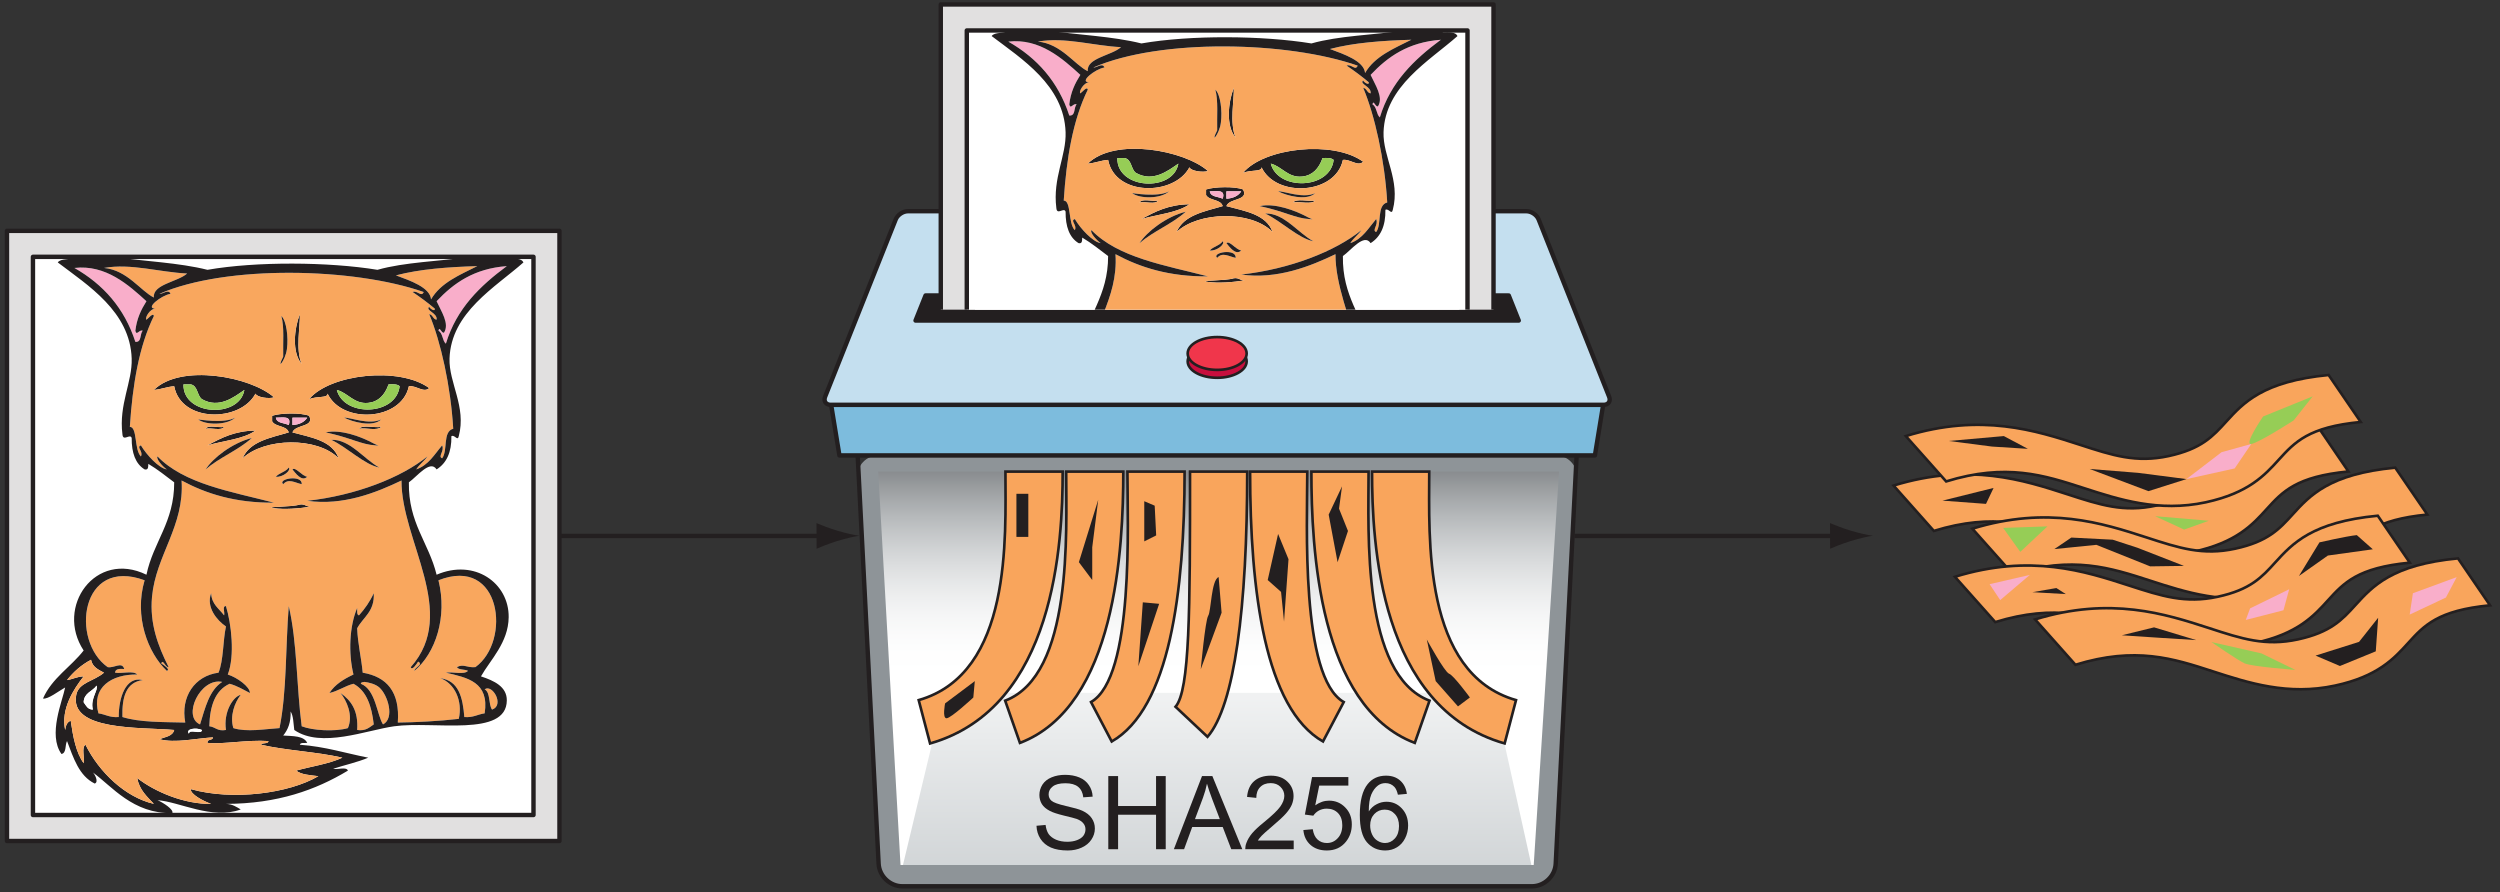 <?xml version="1.0" encoding="UTF-8"?>
<svg xmlns="http://www.w3.org/2000/svg" xmlns:xlink="http://www.w3.org/1999/xlink" width="283pt" height="101pt" viewBox="0 0 283 101" version="1.1">
<rect x="0" y="0" width="283" height="101" fill="#333333" stroke="none"/>
<defs>
<g>
<symbol overflow="visible" id="glyph0-0">
<path style="stroke:none;" d="M 1.453 0 L 1.453 -7.234 L 7.234 -7.234 L 7.234 0 Z M 1.625 -0.188 L 7.062 -0.188 L 7.062 -7.062 L 1.625 -7.062 Z M 1.625 -0.188 "/>
</symbol>
<symbol overflow="visible" id="glyph0-1">
<path style="stroke:none;" d="M 0.516 -2.656 L 1.547 -2.75 C 1.598 -2.332 1.711 -1.988 1.891 -1.719 C 2.078 -1.457 2.359 -1.242 2.734 -1.078 C 3.109 -0.922 3.531 -0.844 4 -0.844 C 4.414 -0.844 4.785 -0.906 5.109 -1.031 C 5.43 -1.156 5.672 -1.32 5.828 -1.531 C 5.984 -1.75 6.062 -1.988 6.062 -2.25 C 6.062 -2.508 5.984 -2.734 5.828 -2.922 C 5.68 -3.117 5.438 -3.285 5.094 -3.422 C 4.863 -3.504 4.367 -3.633 3.609 -3.812 C 2.848 -4 2.316 -4.176 2.016 -4.344 C 1.617 -4.551 1.32 -4.805 1.125 -5.109 C 0.938 -5.422 0.844 -5.766 0.844 -6.141 C 0.844 -6.555 0.957 -6.945 1.188 -7.312 C 1.426 -7.676 1.773 -7.953 2.234 -8.141 C 2.691 -8.328 3.195 -8.422 3.75 -8.422 C 4.363 -8.422 4.906 -8.32 5.375 -8.125 C 5.844 -7.926 6.203 -7.633 6.453 -7.25 C 6.711 -6.875 6.852 -6.441 6.875 -5.953 L 5.812 -5.875 C 5.758 -6.395 5.566 -6.789 5.234 -7.062 C 4.91 -7.332 4.43 -7.469 3.797 -7.469 C 3.129 -7.469 2.645 -7.344 2.344 -7.094 C 2.039 -6.852 1.891 -6.562 1.891 -6.219 C 1.891 -5.914 2 -5.672 2.219 -5.484 C 2.426 -5.297 2.973 -5.098 3.859 -4.891 C 4.754 -4.691 5.367 -4.516 5.703 -4.359 C 6.18 -4.141 6.535 -3.859 6.766 -3.516 C 7.004 -3.172 7.125 -2.781 7.125 -2.344 C 7.125 -1.895 6.992 -1.477 6.734 -1.094 C 6.484 -0.707 6.117 -0.406 5.641 -0.188 C 5.172 0.031 4.641 0.141 4.047 0.141 C 3.297 0.141 2.664 0.031 2.156 -0.188 C 1.656 -0.406 1.258 -0.734 0.969 -1.172 C 0.688 -1.609 0.535 -2.102 0.516 -2.656 Z M 0.516 -2.656 "/>
</symbol>
<symbol overflow="visible" id="glyph0-2">
<path style="stroke:none;" d="M 0.922 0 L 0.922 -8.281 L 2.031 -8.281 L 2.031 -4.891 L 6.328 -4.891 L 6.328 -8.281 L 7.422 -8.281 L 7.422 0 L 6.328 0 L 6.328 -3.906 L 2.031 -3.906 L 2.031 0 Z M 0.922 0 "/>
</symbol>
<symbol overflow="visible" id="glyph0-3">
<path style="stroke:none;" d="M -0.016 0 L 3.172 -8.281 L 4.344 -8.281 L 7.734 0 L 6.484 0 L 5.516 -2.516 L 2.062 -2.516 L 1.141 0 Z M 2.375 -3.406 L 5.188 -3.406 L 4.312 -5.703 C 4.051 -6.398 3.859 -6.973 3.734 -7.422 C 3.629 -6.891 3.477 -6.359 3.281 -5.828 Z M 2.375 -3.406 "/>
</symbol>
<symbol overflow="visible" id="glyph0-4">
<path style="stroke:none;" d="M 5.828 -0.984 L 5.828 0 L 0.344 0 C 0.344 -0.25 0.383 -0.484 0.469 -0.703 C 0.602 -1.078 0.82 -1.445 1.125 -1.812 C 1.438 -2.176 1.883 -2.594 2.469 -3.062 C 3.375 -3.801 3.984 -4.383 4.297 -4.812 C 4.609 -5.25 4.766 -5.66 4.766 -6.047 C 4.766 -6.441 4.617 -6.781 4.328 -7.062 C 4.047 -7.344 3.676 -7.484 3.219 -7.484 C 2.719 -7.484 2.32 -7.332 2.031 -7.031 C 1.738 -6.738 1.594 -6.332 1.594 -5.812 L 0.547 -5.922 C 0.617 -6.703 0.883 -7.297 1.344 -7.703 C 1.812 -8.117 2.441 -8.328 3.234 -8.328 C 4.023 -8.328 4.648 -8.102 5.109 -7.656 C 5.578 -7.219 5.812 -6.672 5.812 -6.016 C 5.812 -5.68 5.742 -5.352 5.609 -5.031 C 5.473 -4.719 5.25 -4.383 4.938 -4.031 C 4.625 -3.676 4.102 -3.191 3.375 -2.578 C 2.758 -2.055 2.363 -1.703 2.188 -1.516 C 2.02 -1.336 1.879 -1.16 1.766 -0.984 Z M 5.828 -0.984 "/>
</symbol>
<symbol overflow="visible" id="glyph0-5">
<path style="stroke:none;" d="M 0.484 -2.172 L 1.547 -2.266 C 1.629 -1.742 1.812 -1.352 2.094 -1.094 C 2.383 -0.832 2.734 -0.703 3.141 -0.703 C 3.629 -0.703 4.039 -0.883 4.375 -1.25 C 4.719 -1.613 4.891 -2.102 4.891 -2.719 C 4.891 -3.301 4.727 -3.758 4.406 -4.094 C 4.082 -4.426 3.656 -4.594 3.125 -4.594 C 2.801 -4.594 2.504 -4.52 2.234 -4.375 C 1.973 -4.227 1.766 -4.035 1.609 -3.797 L 0.656 -3.922 L 1.469 -8.172 L 5.578 -8.172 L 5.578 -7.203 L 2.281 -7.203 L 1.828 -4.969 C 2.328 -5.32 2.848 -5.5 3.391 -5.5 C 4.117 -5.5 4.727 -5.242 5.219 -4.734 C 5.719 -4.234 5.969 -3.594 5.969 -2.812 C 5.969 -2.062 5.75 -1.41 5.312 -0.859 C 4.781 -0.191 4.055 0.141 3.141 0.141 C 2.391 0.141 1.773 -0.066 1.297 -0.484 C 0.816 -0.91 0.547 -1.473 0.484 -2.172 Z M 0.484 -2.172 "/>
</symbol>
<symbol overflow="visible" id="glyph0-6">
<path style="stroke:none;" d="M 5.766 -6.266 L 4.75 -6.172 C 4.656 -6.578 4.523 -6.867 4.359 -7.047 C 4.086 -7.336 3.75 -7.484 3.344 -7.484 C 3.02 -7.484 2.738 -7.395 2.5 -7.219 C 2.176 -6.977 1.922 -6.633 1.734 -6.188 C 1.547 -5.738 1.453 -5.102 1.453 -4.281 C 1.691 -4.645 1.988 -4.914 2.344 -5.094 C 2.695 -5.281 3.066 -5.375 3.453 -5.375 C 4.141 -5.375 4.719 -5.125 5.188 -4.625 C 5.664 -4.125 5.906 -3.477 5.906 -2.688 C 5.906 -2.164 5.789 -1.68 5.562 -1.234 C 5.344 -0.797 5.035 -0.457 4.641 -0.219 C 4.254 0.02 3.812 0.141 3.312 0.141 C 2.469 0.141 1.773 -0.172 1.234 -0.797 C 0.703 -1.422 0.438 -2.445 0.438 -3.875 C 0.438 -5.477 0.734 -6.645 1.328 -7.375 C 1.836 -8.008 2.531 -8.328 3.406 -8.328 C 4.062 -8.328 4.598 -8.141 5.016 -7.766 C 5.43 -7.398 5.68 -6.898 5.766 -6.266 Z M 1.609 -2.688 C 1.609 -2.332 1.68 -1.992 1.828 -1.672 C 1.973 -1.359 2.18 -1.117 2.453 -0.953 C 2.723 -0.785 3.004 -0.703 3.297 -0.703 C 3.723 -0.703 4.094 -0.875 4.406 -1.219 C 4.719 -1.562 4.875 -2.031 4.875 -2.625 C 4.875 -3.195 4.719 -3.648 4.406 -3.984 C 4.102 -4.316 3.719 -4.484 3.25 -4.484 C 2.789 -4.484 2.398 -4.316 2.078 -3.984 C 1.766 -3.648 1.609 -3.219 1.609 -2.688 Z M 1.609 -2.688 "/>
</symbol>
</g>
<clipPath id="clip1">
  <path d="M 99 53 L 177 53 L 177 98 L 99 98 Z M 99 53 "/>
</clipPath>
<clipPath id="clip2">
  <path d="M 99.414 53.383 L 101.938 97.918 L 173.617 97.918 L 176.484 53.383 Z M 99.414 53.383 "/>
</clipPath>
<linearGradient id="linear0" gradientUnits="userSpaceOnUse" x1="0" y1="0" x2="1" y2="0" gradientTransform="matrix(0,44.535,-44.535,0,137.95,53.382)">
<stop offset="0" style="stop-color:rgb(53.763%,55.032%,56.149%);stop-opacity:1;"/>
<stop offset="0.004" style="stop-color:rgb(54.417%,55.693%,56.799%);stop-opacity:1;"/>
<stop offset="0.008" style="stop-color:rgb(55.074%,56.354%,57.451%);stop-opacity:1;"/>
<stop offset="0.012" style="stop-color:rgb(55.722%,57.007%,58.093%);stop-opacity:1;"/>
<stop offset="0.016" style="stop-color:rgb(56.371%,57.657%,58.734%);stop-opacity:1;"/>
<stop offset="0.02" style="stop-color:rgb(57.011%,58.299%,59.367%);stop-opacity:1;"/>
<stop offset="0.023" style="stop-color:rgb(57.651%,58.942%,59.999%);stop-opacity:1;"/>
<stop offset="0.027" style="stop-color:rgb(58.282%,59.575%,60.622%);stop-opacity:1;"/>
<stop offset="0.031" style="stop-color:rgb(58.916%,60.208%,61.244%);stop-opacity:1;"/>
<stop offset="0.035" style="stop-color:rgb(59.543%,60.834%,61.859%);stop-opacity:1;"/>
<stop offset="0.039" style="stop-color:rgb(60.167%,61.458%,62.473%);stop-opacity:1;"/>
<stop offset="0.043" style="stop-color:rgb(60.783%,62.071%,63.077%);stop-opacity:1;"/>
<stop offset="0.047" style="stop-color:rgb(61.398%,62.686%,63.68%);stop-opacity:1;"/>
<stop offset="0.051" style="stop-color:rgb(62.009%,63.292%,64.275%);stop-opacity:1;"/>
<stop offset="0.055" style="stop-color:rgb(62.617%,63.898%,64.87%);stop-opacity:1;"/>
<stop offset="0.059" style="stop-color:rgb(63.219%,64.494%,65.456%);stop-opacity:1;"/>
<stop offset="0.062" style="stop-color:rgb(63.82%,65.091%,66.04%);stop-opacity:1;"/>
<stop offset="0.066" style="stop-color:rgb(64.412%,65.677%,66.615%);stop-opacity:1;"/>
<stop offset="0.07" style="stop-color:rgb(65.004%,66.264%,67.191%);stop-opacity:1;"/>
<stop offset="0.074" style="stop-color:rgb(65.587%,66.841%,67.757%);stop-opacity:1;"/>
<stop offset="0.078" style="stop-color:rgb(66.171%,67.419%,68.323%);stop-opacity:1;"/>
<stop offset="0.082" style="stop-color:rgb(66.747%,67.987%,68.88%);stop-opacity:1;"/>
<stop offset="0.086" style="stop-color:rgb(67.323%,68.556%,69.437%);stop-opacity:1;"/>
<stop offset="0.09" style="stop-color:rgb(67.891%,69.115%,69.984%);stop-opacity:1;"/>
<stop offset="0.094" style="stop-color:rgb(68.457%,69.673%,70.531%);stop-opacity:1;"/>
<stop offset="0.098" style="stop-color:rgb(69.017%,70.224%,71.069%);stop-opacity:1;"/>
<stop offset="0.102" style="stop-color:rgb(69.576%,70.773%,71.606%);stop-opacity:1;"/>
<stop offset="0.105" style="stop-color:rgb(70.125%,71.312%,72.134%);stop-opacity:1;"/>
<stop offset="0.109" style="stop-color:rgb(70.674%,71.852%,72.662%);stop-opacity:1;"/>
<stop offset="0.113" style="stop-color:rgb(71.216%,72.383%,73.181%);stop-opacity:1;"/>
<stop offset="0.117" style="stop-color:rgb(71.758%,72.914%,73.7%);stop-opacity:1;"/>
<stop offset="0.121" style="stop-color:rgb(72.29%,73.434%,74.21%);stop-opacity:1;"/>
<stop offset="0.125" style="stop-color:rgb(72.823%,73.955%,74.718%);stop-opacity:1;"/>
<stop offset="0.129" style="stop-color:rgb(73.346%,74.467%,75.218%);stop-opacity:1;"/>
<stop offset="0.133" style="stop-color:rgb(73.868%,74.979%,75.717%);stop-opacity:1;"/>
<stop offset="0.137" style="stop-color:rgb(74.382%,75.479%,76.205%);stop-opacity:1;"/>
<stop offset="0.141" style="stop-color:rgb(74.898%,75.981%,76.695%);stop-opacity:1;"/>
<stop offset="0.145" style="stop-color:rgb(75.403%,76.474%,77.176%);stop-opacity:1;"/>
<stop offset="0.148" style="stop-color:rgb(75.908%,76.965%,77.655%);stop-opacity:1;"/>
<stop offset="0.152" style="stop-color:rgb(76.404%,77.448%,78.127%);stop-opacity:1;"/>
<stop offset="0.156" style="stop-color:rgb(76.9%,77.93%,78.596%);stop-opacity:1;"/>
<stop offset="0.16" style="stop-color:rgb(77.386%,78.403%,79.056%);stop-opacity:1;"/>
<stop offset="0.164" style="stop-color:rgb(77.873%,78.874%,79.517%);stop-opacity:1;"/>
<stop offset="0.168" style="stop-color:rgb(78.351%,79.338%,79.968%);stop-opacity:1;"/>
<stop offset="0.172" style="stop-color:rgb(78.827%,79.799%,80.418%);stop-opacity:1;"/>
<stop offset="0.176" style="stop-color:rgb(79.295%,80.254%,80.859%);stop-opacity:1;"/>
<stop offset="0.18" style="stop-color:rgb(79.762%,80.705%,81.3%);stop-opacity:1;"/>
<stop offset="0.184" style="stop-color:rgb(80.222%,81.149%,81.732%);stop-opacity:1;"/>
<stop offset="0.188" style="stop-color:rgb(80.679%,81.592%,82.162%);stop-opacity:1;"/>
<stop offset="0.191" style="stop-color:rgb(81.129%,82.025%,82.585%);stop-opacity:1;"/>
<stop offset="0.195" style="stop-color:rgb(81.577%,82.458%,83.006%);stop-opacity:1;"/>
<stop offset="0.199" style="stop-color:rgb(82.018%,82.883%,83.418%);stop-opacity:1;"/>
<stop offset="0.203" style="stop-color:rgb(82.455%,83.305%,83.83%);stop-opacity:1;"/>
<stop offset="0.207" style="stop-color:rgb(82.884%,83.719%,84.232%);stop-opacity:1;"/>
<stop offset="0.211" style="stop-color:rgb(83.315%,84.132%,84.634%);stop-opacity:1;"/>
<stop offset="0.215" style="stop-color:rgb(83.733%,84.535%,85.025%);stop-opacity:1;"/>
<stop offset="0.219" style="stop-color:rgb(84.151%,84.938%,85.417%);stop-opacity:1;"/>
<stop offset="0.223" style="stop-color:rgb(84.563%,85.332%,85.8%);stop-opacity:1;"/>
<stop offset="0.227" style="stop-color:rgb(84.972%,85.725%,86.182%);stop-opacity:1;"/>
<stop offset="0.23" style="stop-color:rgb(85.371%,86.11%,86.555%);stop-opacity:1;"/>
<stop offset="0.234" style="stop-color:rgb(85.77%,86.491%,86.926%);stop-opacity:1;"/>
<stop offset="0.238" style="stop-color:rgb(86.16%,86.865%,87.288%);stop-opacity:1;"/>
<stop offset="0.242" style="stop-color:rgb(86.548%,87.238%,87.651%);stop-opacity:1;"/>
<stop offset="0.246" style="stop-color:rgb(86.929%,87.601%,88.004%);stop-opacity:1;"/>
<stop offset="0.25" style="stop-color:rgb(87.308%,87.964%,88.354%);stop-opacity:1;"/>
<stop offset="0.254" style="stop-color:rgb(87.677%,88.318%,88.698%);stop-opacity:1;"/>
<stop offset="0.258" style="stop-color:rgb(88.045%,88.67%,89.04%);stop-opacity:1;"/>
<stop offset="0.262" style="stop-color:rgb(88.406%,89.014%,89.372%);stop-opacity:1;"/>
<stop offset="0.266" style="stop-color:rgb(88.763%,89.355%,89.705%);stop-opacity:1;"/>
<stop offset="0.27" style="stop-color:rgb(89.113%,89.688%,90.027%);stop-opacity:1;"/>
<stop offset="0.273" style="stop-color:rgb(89.461%,90.021%,90.35%);stop-opacity:1;"/>
<stop offset="0.277" style="stop-color:rgb(89.799%,90.344%,90.663%);stop-opacity:1;"/>
<stop offset="0.281" style="stop-color:rgb(90.137%,90.665%,90.974%);stop-opacity:1;"/>
<stop offset="0.285" style="stop-color:rgb(90.465%,90.977%,91.277%);stop-opacity:1;"/>
<stop offset="0.289" style="stop-color:rgb(90.791%,91.29%,91.579%);stop-opacity:1;"/>
<stop offset="0.293" style="stop-color:rgb(91.11%,91.592%,91.872%);stop-opacity:1;"/>
<stop offset="0.297" style="stop-color:rgb(91.426%,91.893%,92.163%);stop-opacity:1;"/>
<stop offset="0.301" style="stop-color:rgb(91.733%,92.184%,92.445%);stop-opacity:1;"/>
<stop offset="0.305" style="stop-color:rgb(92.038%,92.474%,92.726%);stop-opacity:1;"/>
<stop offset="0.309" style="stop-color:rgb(92.336%,92.757%,92.999%);stop-opacity:1;"/>
<stop offset="0.312" style="stop-color:rgb(92.63%,93.037%,93.271%);stop-opacity:1;"/>
<stop offset="0.316" style="stop-color:rgb(92.914%,93.307%,93.533%);stop-opacity:1;"/>
<stop offset="0.32" style="stop-color:rgb(93.198%,93.576%,93.793%);stop-opacity:1;"/>
<stop offset="0.324" style="stop-color:rgb(93.474%,93.837%,94.046%);stop-opacity:1;"/>
<stop offset="0.328" style="stop-color:rgb(93.747%,94.096%,94.296%);stop-opacity:1;"/>
<stop offset="0.332" style="stop-color:rgb(94.011%,94.347%,94.539%);stop-opacity:1;"/>
<stop offset="0.336" style="stop-color:rgb(94.272%,94.595%,94.778%);stop-opacity:1;"/>
<stop offset="0.34" style="stop-color:rgb(94.525%,94.835%,95.01%);stop-opacity:1;"/>
<stop offset="0.344" style="stop-color:rgb(94.778%,95.073%,95.241%);stop-opacity:1;"/>
<stop offset="0.348" style="stop-color:rgb(95.018%,95.302%,95.462%);stop-opacity:1;"/>
<stop offset="0.352" style="stop-color:rgb(95.259%,95.529%,95.682%);stop-opacity:1;"/>
<stop offset="0.355" style="stop-color:rgb(95.49%,95.747%,95.892%);stop-opacity:1;"/>
<stop offset="0.359" style="stop-color:rgb(95.72%,95.964%,96.103%);stop-opacity:1;"/>
<stop offset="0.363" style="stop-color:rgb(95.938%,96.172%,96.303%);stop-opacity:1;"/>
<stop offset="0.367" style="stop-color:rgb(96.155%,96.376%,96.501%);stop-opacity:1;"/>
<stop offset="0.371" style="stop-color:rgb(96.364%,96.573%,96.69%);stop-opacity:1;"/>
<stop offset="0.375" style="stop-color:rgb(96.571%,96.77%,96.88%);stop-opacity:1;"/>
<stop offset="0.379" style="stop-color:rgb(96.768%,96.954%,97.06%);stop-opacity:1;"/>
<stop offset="0.383" style="stop-color:rgb(96.964%,97.139%,97.238%);stop-opacity:1;"/>
<stop offset="0.391" style="stop-color:rgb(97.148%,97.313%,97.406%);stop-opacity:1;"/>
<stop offset="0.398" style="stop-color:rgb(97.505%,97.652%,97.733%);stop-opacity:1;"/>
<stop offset="0.406" style="stop-color:rgb(97.841%,97.968%,98.038%);stop-opacity:1;"/>
<stop offset="0.414" style="stop-color:rgb(98.152%,98.26%,98.322%);stop-opacity:1;"/>
<stop offset="0.422" style="stop-color:rgb(98.442%,98.532%,98.584%);stop-opacity:1;"/>
<stop offset="0.43" style="stop-color:rgb(98.706%,98.782%,98.824%);stop-opacity:1;"/>
<stop offset="0.438" style="stop-color:rgb(98.946%,99.008%,99.042%);stop-opacity:1;"/>
<stop offset="0.445" style="stop-color:rgb(99.164%,99.213%,99.24%);stop-opacity:1;"/>
<stop offset="0.453" style="stop-color:rgb(99.355%,99.393%,99.414%);stop-opacity:1;"/>
<stop offset="0.469" style="stop-color:rgb(99.59%,99.612%,99.626%);stop-opacity:1;"/>
<stop offset="0.5" style="stop-color:rgb(99.866%,99.873%,99.876%);stop-opacity:1;"/>
<stop offset="1" style="stop-color:rgb(100%,100%,100%);stop-opacity:1;"/>
</linearGradient>
<clipPath id="clip3">
  <path d="M 102 78 L 174 78 L 174 98 L 102 98 Z M 102 78 "/>
</clipPath>
<clipPath id="clip4">
  <path d="M 106.883 78.43 L 102.215 97.918 L 173.352 97.918 L 169.031 78.43 Z M 106.883 78.43 "/>
</clipPath>
<linearGradient id="linear1" gradientUnits="userSpaceOnUse" x1="0" y1="0" x2="1" y2="0" gradientTransform="matrix(0,19.487,-19.487,0,137.785,78.43)">
<stop offset="0" style="stop-color:rgb(94.221%,94.754%,95.016%);stop-opacity:1;"/>
<stop offset="0.031" style="stop-color:rgb(94.031%,94.58%,94.85%);stop-opacity:1;"/>
<stop offset="0.062" style="stop-color:rgb(93.648%,94.232%,94.519%);stop-opacity:1;"/>
<stop offset="0.094" style="stop-color:rgb(93.268%,93.883%,94.188%);stop-opacity:1;"/>
<stop offset="0.125" style="stop-color:rgb(92.886%,93.535%,93.855%);stop-opacity:1;"/>
<stop offset="0.156" style="stop-color:rgb(92.505%,93.185%,93.523%);stop-opacity:1;"/>
<stop offset="0.188" style="stop-color:rgb(92.125%,92.838%,93.192%);stop-opacity:1;"/>
<stop offset="0.219" style="stop-color:rgb(91.745%,92.49%,92.86%);stop-opacity:1;"/>
<stop offset="0.25" style="stop-color:rgb(91.367%,92.142%,92.528%);stop-opacity:1;"/>
<stop offset="0.281" style="stop-color:rgb(90.987%,91.794%,92.195%);stop-opacity:1;"/>
<stop offset="0.312" style="stop-color:rgb(90.61%,91.446%,91.864%);stop-opacity:1;"/>
<stop offset="0.344" style="stop-color:rgb(90.23%,91.098%,91.533%);stop-opacity:1;"/>
<stop offset="0.375" style="stop-color:rgb(89.853%,90.752%,91.202%);stop-opacity:1;"/>
<stop offset="0.406" style="stop-color:rgb(89.474%,90.404%,90.869%);stop-opacity:1;"/>
<stop offset="0.438" style="stop-color:rgb(89.099%,90.056%,90.538%);stop-opacity:1;"/>
<stop offset="0.469" style="stop-color:rgb(88.722%,89.709%,90.207%);stop-opacity:1;"/>
<stop offset="0.5" style="stop-color:rgb(88.347%,89.363%,89.876%);stop-opacity:1;"/>
<stop offset="0.531" style="stop-color:rgb(87.97%,89.015%,89.543%);stop-opacity:1;"/>
<stop offset="0.562" style="stop-color:rgb(87.595%,88.669%,89.212%);stop-opacity:1;"/>
<stop offset="0.594" style="stop-color:rgb(87.221%,88.322%,88.881%);stop-opacity:1;"/>
<stop offset="0.625" style="stop-color:rgb(86.847%,87.976%,88.55%);stop-opacity:1;"/>
<stop offset="0.656" style="stop-color:rgb(86.472%,87.628%,88.217%);stop-opacity:1;"/>
<stop offset="0.688" style="stop-color:rgb(86.098%,87.283%,87.886%);stop-opacity:1;"/>
<stop offset="0.719" style="stop-color:rgb(85.725%,86.937%,87.555%);stop-opacity:1;"/>
<stop offset="0.75" style="stop-color:rgb(85.353%,86.592%,87.225%);stop-opacity:1;"/>
<stop offset="0.781" style="stop-color:rgb(84.979%,86.244%,86.893%);stop-opacity:1;"/>
<stop offset="0.812" style="stop-color:rgb(84.608%,85.899%,86.562%);stop-opacity:1;"/>
<stop offset="0.844" style="stop-color:rgb(84.238%,85.553%,86.23%);stop-opacity:1;"/>
<stop offset="0.875" style="stop-color:rgb(83.867%,85.208%,85.901%);stop-opacity:1;"/>
<stop offset="0.906" style="stop-color:rgb(83.496%,84.862%,85.568%);stop-opacity:1;"/>
<stop offset="0.938" style="stop-color:rgb(83.125%,84.517%,85.237%);stop-opacity:1;"/>
<stop offset="0.969" style="stop-color:rgb(82.756%,84.172%,84.908%);stop-opacity:1;"/>
<stop offset="1" style="stop-color:rgb(82.387%,83.827%,84.576%);stop-opacity:1;"/>
</linearGradient>
<clipPath id="clip5">
  <path d="M 106 0 L 170 0 L 170 35.051 L 106 35.051 Z M 106 0 "/>
</clipPath>
<clipPath id="clip6">
  <path d="M 109 3 L 167 3 L 167 35.051 L 109 35.051 Z M 109 3 "/>
</clipPath>
<clipPath id="clip7">
  <path d="M 110 3 L 166 3 L 166 35.051 L 110 35.051 Z M 110 3 "/>
</clipPath>
<clipPath id="clip8">
  <path d="M 115 5 L 162 5 L 162 35.051 L 115 35.051 Z M 115 5 "/>
</clipPath>
<clipPath id="clip9">
  <path d="M 110 3 L 165 3 L 165 35.051 L 110 35.051 Z M 110 3 "/>
</clipPath>
<clipPath id="clip10">
  <path d="M 109 3 L 167 3 L 167 35.051 L 109 35.051 Z M 109 3 "/>
</clipPath>
</defs>
<g id="surface1">
<path style=" stroke:none;fill-rule:nonzero;fill:rgb(55.492%,57.973%,59.56%);fill-opacity:1;" d="M 178.508 54.094 C 178.586 52.699 177.504 51.555 176.105 51.555 L 99.457 51.555 C 98.059 51.555 96.977 52.699 97.055 54.094 L 99.461 97.785 C 99.539 99.184 100.746 100.328 102.148 100.328 L 173.418 100.328 C 174.816 100.328 176.027 99.184 176.105 97.785 Z M 178.508 54.094 "/>
<g clip-path="url(#clip1)" clip-rule="nonzero">
<g clip-path="url(#clip2)" clip-rule="nonzero">
<path style=" stroke:none;fill-rule:nonzero;fill:url(#linear0);" d="M 176.484 53.383 L 99.414 53.383 L 99.414 97.918 L 176.484 97.918 Z M 176.484 53.383 "/>
</g>
</g>
<g clip-path="url(#clip3)" clip-rule="nonzero">
<g clip-path="url(#clip4)" clip-rule="nonzero">
<path style=" stroke:none;fill-rule:nonzero;fill:url(#linear1);" d="M 173.352 78.43 L 102.215 78.43 L 102.215 97.918 L 173.352 97.918 Z M 173.352 78.43 "/>
</g>
</g>
<path style="fill:none;stroke-width:0.5;stroke-linecap:butt;stroke-linejoin:round;stroke:rgb(13.73%,12.16%,12.549%);stroke-opacity:1;stroke-miterlimit:14.336;" d="M 0.002 0.001 C 0.08 1.399 -1.002 2.54 -2.4 2.54 L -79.049 2.54 C -80.447 2.54 -81.529 1.399 -81.451 0.001 L -79.045 -46.866 C -78.967 -48.265 -77.76 -49.409 -76.357 -49.409 L -5.088 -49.409 C -3.689 -49.409 -2.479 -48.265 -2.4 -46.866 Z M 0.002 0.001 " transform="matrix(1,0,0,-1,178.506,50.919)"/>
<path style="fill-rule:nonzero;fill:rgb(49.173%,73.473%,86.641%);fill-opacity:1;stroke-width:0.5;stroke-linecap:butt;stroke-linejoin:round;stroke:rgb(13.73%,12.16%,12.549%);stroke-opacity:1;stroke-miterlimit:14.336;" d="M 0.002 0 L 1.146 -6.996 L 86.666 -6.996 L 87.81 0 Z M 0.002 0 " transform="matrix(1,0,0,-1,93.877,44.559)"/>
<path style="fill-rule:nonzero;fill:rgb(76.907%,87.296%,93.542%);fill-opacity:1;stroke-width:0.5;stroke-linecap:butt;stroke-linejoin:round;stroke:rgb(13.73%,12.16%,12.549%);stroke-opacity:1;stroke-miterlimit:14.336;" d="M -0.001 -0 C -0.204 0.511 -0.821 0.929 -1.368 0.929 L -71.407 0.929 C -71.958 0.929 -72.575 0.511 -72.778 -0 L -80.767 -20.063 C -80.97 -20.571 -80.685 -20.989 -80.134 -20.989 L 7.351 -20.989 C 7.901 -20.989 8.186 -20.571 7.979 -20.063 Z M -0.001 -0 " transform="matrix(1,0,0,-1,174.173,24.839)"/>
<path style="fill-rule:nonzero;fill:rgb(13.73%,12.16%,12.549%);fill-opacity:1;stroke-width:0.5;stroke-linecap:butt;stroke-linejoin:round;stroke:rgb(13.73%,12.16%,12.549%);stroke-opacity:1;stroke-miterlimit:14.336;" d="M 0.001 0.001 L -1.132 -2.834 L 67.149 -2.834 L 66.02 0.001 Z M 0.001 0.001 " transform="matrix(1,0,0,-1,104.772,33.451)"/>
<path style=" stroke:none;fill-rule:nonzero;fill:rgb(97.409%,64.508%,36.093%);fill-opacity:1;" d="M 133.07 80.008 L 136.691 83.41 C 139.75 79.863 141.184 68.84 141.184 53.383 L 134.711 53.383 C 134.711 69.172 134.688 78.129 133.07 80.008 "/>
<path style="fill:none;stroke-width:0.3;stroke-linecap:butt;stroke-linejoin:miter;stroke:rgb(13.73%,12.16%,12.549%);stroke-opacity:1;stroke-miterlimit:4;" d="M -0.001 -0.002 L 3.62 -3.404 C 6.679 0.143 8.112 11.166 8.112 26.623 L 1.64 26.623 C 1.64 10.834 1.616 1.877 -0.001 -0.002 Z M -0.001 -0.002 " transform="matrix(1,0,0,-1,133.071,80.006)"/>
<path style=" stroke:none;fill-rule:nonzero;fill:rgb(97.409%,64.508%,36.093%);fill-opacity:1;" d="M 123.504 79.473 L 125.848 83.938 C 132.391 80.18 134.094 67.039 134.098 53.383 L 127.625 53.383 C 127.625 59.176 128.418 76.652 123.504 79.473 "/>
<path style="fill:none;stroke-width:0.3;stroke-linecap:butt;stroke-linejoin:miter;stroke:rgb(13.73%,12.16%,12.549%);stroke-opacity:1;stroke-miterlimit:4;" d="M 0.001 0.002 L 2.344 -4.463 C 8.887 -0.705 10.59 12.436 10.594 26.092 L 4.122 26.092 C 4.122 20.299 4.915 2.822 0.001 0.002 Z M 0.001 0.002 " transform="matrix(1,0,0,-1,123.503,79.475)"/>
<path style=" stroke:none;fill-rule:nonzero;fill:rgb(97.409%,64.508%,36.093%);fill-opacity:1;" d="M 113.785 79.316 L 115.457 84.098 C 126.344 79.938 127.156 62.031 127.156 53.383 L 120.691 53.383 C 120.691 60.293 121.473 76.379 113.785 79.316 "/>
<path style="fill:none;stroke-width:0.3;stroke-linecap:butt;stroke-linejoin:miter;stroke:rgb(13.73%,12.16%,12.549%);stroke-opacity:1;stroke-miterlimit:4;" d="M 0.001 0 L 1.673 -4.781 C 12.56 -0.621 13.373 17.286 13.373 25.934 L 6.908 25.934 C 6.908 19.024 7.689 2.938 0.001 0 Z M 0.001 0 " transform="matrix(1,0,0,-1,113.784,79.317)"/>
<path style=" stroke:none;fill-rule:nonzero;fill:rgb(97.409%,64.508%,36.093%);fill-opacity:1;" d="M 103.996 79.254 L 105.285 84.16 C 119.473 80.102 120.293 61.41 120.293 53.383 L 113.816 53.383 C 113.816 60.82 114.605 76.219 103.996 79.254 "/>
<path style="fill:none;stroke-width:0.3;stroke-linecap:butt;stroke-linejoin:miter;stroke:rgb(13.73%,12.16%,12.549%);stroke-opacity:1;stroke-miterlimit:4;" d="M -0.001 0.001 L 1.288 -4.905 C 15.476 -0.847 16.296 17.845 16.296 25.872 L 9.819 25.872 C 9.819 18.435 10.608 3.036 -0.001 0.001 Z M -0.001 0.001 " transform="matrix(1,0,0,-1,103.997,79.255)"/>
<path style=" stroke:none;fill-rule:nonzero;fill:rgb(97.409%,64.508%,36.093%);fill-opacity:1;" d="M 152.109 79.473 L 149.762 83.938 C 143.223 80.18 141.512 67.039 141.512 53.383 L 147.984 53.383 C 147.984 59.176 147.195 76.652 152.109 79.473 "/>
<path style="fill:none;stroke-width:0.3;stroke-linecap:butt;stroke-linejoin:miter;stroke:rgb(13.73%,12.16%,12.549%);stroke-opacity:1;stroke-miterlimit:4;" d="M 0.001 0.002 L -2.347 -4.463 C -8.886 -0.705 -10.597 12.436 -10.597 26.092 L -4.124 26.092 C -4.124 20.299 -4.913 2.822 0.001 0.002 Z M 0.001 0.002 " transform="matrix(1,0,0,-1,152.108,79.475)"/>
<path style=" stroke:none;fill-rule:nonzero;fill:rgb(97.409%,64.508%,36.093%);fill-opacity:1;" d="M 161.82 79.316 L 160.152 84.098 C 149.266 79.938 148.449 62.031 148.449 53.383 L 154.922 53.383 C 154.922 60.293 154.137 76.379 161.82 79.316 "/>
<path style="fill:none;stroke-width:0.3;stroke-linecap:butt;stroke-linejoin:miter;stroke:rgb(13.73%,12.16%,12.549%);stroke-opacity:1;stroke-miterlimit:4;" d="M -0.001 0 L -1.669 -4.781 C -12.556 -0.621 -13.373 17.286 -13.373 25.934 L -6.9 25.934 C -6.9 19.024 -7.685 2.938 -0.001 0 Z M -0.001 0 " transform="matrix(1,0,0,-1,161.822,79.317)"/>
<path style=" stroke:none;fill-rule:nonzero;fill:rgb(97.409%,64.508%,36.093%);fill-opacity:1;" d="M 171.613 79.254 L 170.324 84.16 C 156.137 80.102 155.316 61.41 155.316 53.383 L 161.789 53.383 C 161.789 60.82 161.004 76.219 171.613 79.254 "/>
<path style="fill:none;stroke-width:0.3;stroke-linecap:butt;stroke-linejoin:miter;stroke:rgb(13.73%,12.16%,12.549%);stroke-opacity:1;stroke-miterlimit:4;" d="M -0.001 0.001 L -1.29 -4.905 C -15.478 -0.847 -16.298 17.845 -16.298 25.872 L -9.825 25.872 C -9.825 18.435 -10.61 3.036 -0.001 0.001 Z M -0.001 0.001 " transform="matrix(1,0,0,-1,171.614,79.255)"/>
<path style=" stroke:none;fill-rule:nonzero;fill:rgb(77.751%,5.513%,23.988%);fill-opacity:1;" d="M 141.121 40.906 C 141.121 41.934 139.625 42.766 137.785 42.766 C 135.941 42.766 134.445 41.934 134.445 40.906 C 134.445 39.879 135.941 39.051 137.785 39.051 C 139.625 39.051 141.121 39.879 141.121 40.906 "/>
<path style="fill:none;stroke-width:0.3;stroke-linecap:butt;stroke-linejoin:round;stroke:rgb(13.73%,12.16%,12.549%);stroke-opacity:1;stroke-miterlimit:14.336;" d="M -0 -0 C -0 -1.027 -1.496 -1.859 -3.336 -1.859 C -5.18 -1.859 -6.676 -1.027 -6.676 -0 C -6.676 1.027 -5.18 1.855 -3.336 1.855 C -1.496 1.855 -0 1.027 -0 -0 Z M -0 -0 " transform="matrix(1,0,0,-1,141.121,40.906)"/>
<path style=" stroke:none;fill-rule:nonzero;fill:rgb(93.953%,21.439%,29.601%);fill-opacity:1;" d="M 141.121 40.016 C 141.121 41.039 139.625 41.871 137.785 41.871 C 135.941 41.871 134.445 41.039 134.445 40.016 C 134.445 38.984 135.941 38.156 137.785 38.156 C 139.625 38.156 141.121 38.984 141.121 40.016 "/>
<path style="fill:none;stroke-width:0.3;stroke-linecap:butt;stroke-linejoin:round;stroke:rgb(13.73%,12.16%,12.549%);stroke-opacity:1;stroke-miterlimit:14.336;" d="M -0 -0.001 C -0 -1.024 -1.496 -1.856 -3.336 -1.856 C -5.18 -1.856 -6.676 -1.024 -6.676 -0.001 C -6.676 1.03 -5.18 1.858 -3.336 1.858 C -1.496 1.858 -0 1.03 -0 -0.001 Z M -0 -0.001 " transform="matrix(1,0,0,-1,141.121,40.015)"/>
<g clip-path="url(#clip5)" clip-rule="nonzero">
<path style="fill-rule:nonzero;fill:rgb(87.921%,87.701%,87.756%);fill-opacity:1;stroke-width:0.5;stroke-linecap:butt;stroke-linejoin:round;stroke:rgb(13.73%,12.16%,12.549%);stroke-opacity:1;stroke-miterlimit:10;" d="M 244.496 647.496 L 307.066 647.496 L 307.066 578.398 L 244.496 578.398 Z M 244.496 647.496 " transform="matrix(1,0,0,-1,-138,648)"/>
</g>
<g clip-path="url(#clip6)" clip-rule="nonzero">
<path style=" stroke:none;fill-rule:nonzero;fill:rgb(100%,100%,100%);fill-opacity:1;" d="M 109.441 3.449 L 166.121 3.449 L 166.121 66.656 L 109.441 66.656 Z M 109.441 3.449 "/>
</g>
<path style=" stroke:none;fill-rule:evenodd;fill:rgb(100%,100%,100%);fill-opacity:1;" d="M 118.531 3.453 L 158.922 3.453 C 155.453 3.965 151.555 4.039 148.457 4.918 C 142.914 4.012 134.734 3.953 129.207 4.918 C 125.969 4.109 122.07 3.957 118.531 3.453 "/>
<path style=" stroke:none;fill-rule:evenodd;fill:rgb(97.639%,68.201%,79.166%);fill-opacity:1;" d="M 114.141 4.711 C 117.688 4.297 120.293 6.645 122.297 8.477 C 121.703 9.418 121.191 10.441 121.043 11.82 C 121.18 12.449 121.488 11.625 121.879 11.82 C 121.52 12.164 121.797 13.137 121.043 13.078 C 119.793 9.234 117.383 6.559 114.141 4.711 "/>
<path style=" stroke:none;fill-rule:evenodd;fill:rgb(97.473%,65.315%,36.81%);fill-opacity:1;" d="M 117.488 4.711 C 120.547 4.16 123.828 5.203 126.902 5.336 C 125.84 6.293 122.965 6.559 123.137 8.059 C 121.676 7.352 120.121 4.941 117.488 4.711 "/>
<path style=" stroke:none;fill-rule:evenodd;fill:rgb(13.73%,12.16%,12.549%);fill-opacity:1;" d="M 139.664 9.941 C 139.727 11.301 139.16 13.926 139.875 15.59 C 138.746 14.246 139.023 11.602 139.664 9.941 "/>
<path style=" stroke:none;fill-rule:evenodd;fill:rgb(13.73%,12.16%,12.549%);fill-opacity:1;" d="M 133.391 18.523 C 132.18 19.359 130.5 20.664 128.578 19.566 C 128.016 19.148 128.129 18.062 127.32 17.891 L 126.48 17.891 C 126.418 21.477 132.832 21.77 133.391 18.523 M 136.738 19.359 C 136.207 19.551 134.812 19.375 134.645 18.938 C 132.918 22.195 126.223 22.234 125.438 18.102 C 124.59 18.16 123.984 18.461 123.137 18.523 C 126.184 15.512 134.102 17.012 136.738 19.359 "/>
<path style=" stroke:none;fill-rule:evenodd;fill:rgb(13.73%,12.16%,12.549%);fill-opacity:1;" d="M 149.711 17.895 C 149.301 19.082 148.566 19.867 147.41 19.984 C 145.812 20.152 145.113 18.84 143.852 18.523 C 144.66 21.625 150.582 21.461 150.969 18.102 C 150.719 17.863 150.23 17.863 149.711 17.895 M 154.312 18.309 C 153.711 18.902 152.84 17.984 152.016 18.102 C 151.184 22.035 144.453 22.41 142.805 18.938 C 142.797 19.48 141.73 19.176 140.715 19.566 C 143.078 16.727 150.918 15.836 154.312 18.309 "/>
<path style=" stroke:none;fill-rule:evenodd;fill:rgb(58.792%,80.434%,33.777%);fill-opacity:1;" d="M 126.48 17.895 L 127.32 17.895 C 128.129 18.062 128.016 19.148 128.582 19.566 C 130.5 20.664 132.18 19.359 133.391 18.523 C 132.832 21.77 126.418 21.477 126.48 17.895 "/>
<path style=" stroke:none;fill-rule:evenodd;fill:rgb(58.792%,80.434%,33.777%);fill-opacity:1;" d="M 150.969 18.102 C 150.582 21.461 144.66 21.625 143.852 18.523 C 145.113 18.84 145.812 20.152 147.41 19.984 C 148.566 19.867 149.301 19.082 149.711 17.895 C 150.23 17.863 150.719 17.863 150.969 18.102 "/>
<path style=" stroke:none;fill-rule:evenodd;fill:rgb(13.73%,12.16%,12.549%);fill-opacity:1;" d="M 138.828 22.496 C 139.617 22.441 140.176 22.168 140.508 21.66 L 138.828 21.66 Z M 138.41 22.496 C 138.77 21.371 137.691 21.684 136.945 21.66 C 137.055 22.32 137.902 22.238 138.41 22.496 M 140.715 21.449 C 141.395 22.754 139.148 22.395 138.828 23.332 C 140.977 23.91 143.344 24.262 144.062 26.266 C 141.617 23.793 135.66 23.934 133.184 26.266 C 133.988 24.352 136.309 23.953 138.41 23.332 C 138.18 22.523 136.906 22.75 136.527 22.078 L 136.527 21.449 C 137.473 21.133 139.777 21.078 140.715 21.449 "/>
<path style=" stroke:none;fill-rule:evenodd;fill:rgb(97.639%,68.201%,79.166%);fill-opacity:1;" d="M 136.945 21.66 C 137.691 21.684 138.77 21.371 138.41 22.5 C 137.906 22.238 137.055 22.32 136.945 21.66 "/>
<path style=" stroke:none;fill-rule:evenodd;fill:rgb(97.639%,68.201%,79.166%);fill-opacity:1;" d="M 138.828 21.66 L 140.508 21.66 C 140.176 22.168 139.617 22.441 138.828 22.5 Z M 138.828 21.66 "/>
<path style=" stroke:none;fill-rule:evenodd;fill:rgb(13.73%,12.16%,12.549%);fill-opacity:1;" d="M 128.996 22.918 C 129.281 22.438 130.453 22.836 131.086 22.707 C 130.797 23.184 129.629 22.785 128.996 22.918 "/>
<path style=" stroke:none;fill-rule:evenodd;fill:rgb(13.73%,12.16%,12.549%);fill-opacity:1;" d="M 146.363 22.918 C 146.793 22.434 148.105 22.84 148.875 22.707 C 148.453 23.184 147.137 22.781 146.363 22.918 "/>
<path style=" stroke:none;fill-rule:evenodd;fill:rgb(13.73%,12.16%,12.549%);fill-opacity:1;" d="M 134.645 23.125 C 133.258 24.105 131.039 24.262 129.207 24.801 C 130.738 23.965 132.297 23.148 134.645 23.125 "/>
<path style=" stroke:none;fill-rule:evenodd;fill:rgb(13.73%,12.16%,12.549%);fill-opacity:1;" d="M 141.133 31.703 C 139.473 31.98 137.898 32.074 136.738 31.914 C 135.391 31.727 138.789 31.809 139.664 31.5 C 140.328 31.395 140.41 31.871 141.133 31.703 "/>
<g clip-path="url(#clip7)" clip-rule="nonzero">
<path style=" stroke:none;fill-rule:evenodd;fill:rgb(100%,100%,100%);fill-opacity:1;" d="M 114.141 3.453 C 113.695 3.844 112.598 3.586 112.254 4.082 C 115.672 6.68 120.441 9.652 120.625 14.961 C 120.719 17.633 119.145 20.152 119.578 23.543 C 119.641 24.434 120.461 23.406 120.625 23.961 C 120.613 25.645 121.051 26.883 122.094 27.523 C 122.531 27.621 122.488 27.223 122.508 26.895 C 123.555 27.516 124.477 28.266 125.438 28.984 C 125.445 33.523 123.082 35.699 122.297 39.449 C 116.535 36.625 111.926 43.078 115.18 48.027 C 113.723 49.91 111.602 51.141 110.578 53.469 C 111.125 53.586 112.371 52.613 113.094 52.211 C 112.793 53.738 111.113 57.566 112.672 59.746 C 113.258 59.637 113.055 58.738 113.301 58.281 C 114.035 60.199 114.66 62.223 116.441 63.094 C 116.93 62.918 116.43 62.02 116.23 61.84 C 118.379 63.387 120.754 66.527 125.227 66.441 C 125.418 66.039 124.188 65.258 123.555 64.977 C 126.008 65.145 129.734 67.23 132.969 66.027 C 132.488 65.742 132.039 65.422 131.297 65.398 C 137.141 65.379 141.453 63.832 145.109 61.629 C 144.953 61.156 143.934 61.551 143.434 61.426 C 144.75 60.988 146.191 60.691 147.41 60.164 C 144.848 59.66 142.531 58.91 139.664 58.699 C 139.734 58.414 140.191 58.527 140.508 58.492 C 140.133 57.68 138.895 57.73 137.785 57.656 C 138.316 57 138.668 56.168 138.621 54.93 C 138.945 55.445 138.934 56.293 139.043 57.027 C 142.062 59.133 147.207 57.047 150.34 56.605 C 154.805 55.98 163.07 57.902 163.105 53.68 C 163.121 52.121 161.66 51.449 160.176 50.957 C 161.215 49.113 163.281 47.145 163.316 44.258 C 163.359 40.379 159.457 37.594 155.152 39.449 C 154.266 35.801 151.938 33.594 152.016 28.984 C 152.91 28.367 154.414 26.367 155.152 27.523 C 156.27 26.82 156.855 25.598 156.828 23.75 C 157.219 23.555 157.527 24.379 157.664 23.75 C 158.543 20.414 156.527 17.727 156.617 14.961 C 156.789 9.746 161.789 6.906 164.988 4.082 C 164.777 3.598 164.027 3.648 163.316 3.664 L 163.316 3.453 L 165.199 3.453 L 165.199 66.652 L 110.371 66.652 L 110.371 3.453 Z M 114.141 3.453 "/>
</g>
<path style=" stroke:none;fill-rule:evenodd;fill:rgb(97.473%,65.315%,36.81%);fill-opacity:1;" d="M 150.551 5.547 C 153.254 4.832 156.441 4.602 159.758 4.5 C 157.766 5.508 155.625 6.367 154.527 8.266 C 154.414 6.902 152.113 6.129 150.551 5.547 "/>
<path style=" stroke:none;fill-rule:evenodd;fill:rgb(97.639%,68.201%,79.166%);fill-opacity:1;" d="M 155.363 11.82 C 155.48 11.219 155.688 12.145 155.988 12.035 C 156.641 11.012 155.668 9.613 155.152 8.477 C 157.082 6.43 159.402 4.773 163.105 4.5 C 160.102 6.727 157.418 9.277 156.199 13.289 C 155.785 12.938 155.867 12.09 155.363 11.82 "/>
<g clip-path="url(#clip8)" clip-rule="nonzero">
<path style=" stroke:none;fill-rule:evenodd;fill:rgb(97.473%,65.315%,36.81%);fill-opacity:1;" d="M 139.664 31.496 C 138.785 31.809 135.391 31.727 136.738 31.914 C 137.898 32.074 139.473 31.98 141.133 31.703 C 140.41 31.871 140.328 31.395 139.664 31.496 M 137.785 29.191 C 138.375 28.508 139.09 29.02 139.875 29.191 C 139.984 28.078 137.102 28.578 137.785 29.191 M 140.508 28.355 C 139.895 28.262 139.172 27.191 138.828 27.52 C 139.148 27.906 139.875 28.973 140.508 28.355 M 136.945 28.355 C 137.742 28.441 138.715 27.625 138.41 27.309 C 138.07 27.809 137.332 27.906 136.945 28.355 M 148.668 27.309 C 146.906 26.352 145.34 24.086 143.223 24.172 C 145.07 25.047 146.969 26.98 148.668 27.309 M 128.996 27.52 C 130.566 26.16 132.688 25.355 134.227 23.965 C 132 24.527 129.809 26.238 128.996 27.52 M 148.246 24.801 C 148.824 24.828 148.539 24.863 148.039 24.59 C 146.664 23.836 144.305 22.949 142.602 23.332 C 145.461 23.934 146.562 24.703 148.246 24.801 M 129.207 24.801 C 131.039 24.262 133.258 24.105 134.645 23.125 C 132.297 23.148 130.738 23.965 129.207 24.801 M 148.875 22.707 C 148.105 22.84 146.793 22.434 146.363 22.914 C 147.137 22.781 148.453 23.184 148.875 22.707 M 131.086 22.707 C 130.453 22.836 129.281 22.438 128.996 22.914 C 129.629 22.785 130.797 23.184 131.086 22.707 M 128.16 21.867 C 129.004 22.508 131.387 22.539 132.34 21.66 C 131.062 22.379 128.121 21.84 128.16 21.867 M 148.875 21.867 C 147.488 22.52 145.398 21.621 144.691 21.66 C 145.582 22.129 147.91 22.785 148.875 21.867 M 136.527 21.449 L 136.527 22.078 C 136.906 22.75 138.18 22.523 138.41 23.332 C 136.309 23.953 133.988 24.352 133.184 26.266 C 135.66 23.934 141.617 23.793 144.062 26.266 C 143.344 24.262 140.977 23.91 138.828 23.332 C 139.148 22.395 141.395 22.754 140.715 21.449 C 139.777 21.078 137.473 21.133 136.527 21.449 M 140.715 19.566 C 141.73 19.176 142.801 19.48 142.805 18.938 C 144.457 22.41 151.184 22.035 152.016 18.102 C 152.84 17.984 153.711 18.902 154.312 18.309 C 150.918 15.836 143.078 16.727 140.715 19.566 M 123.137 18.52 C 123.984 18.461 124.59 18.16 125.438 18.102 C 126.227 22.234 132.918 22.195 134.645 18.938 C 134.812 19.375 136.207 19.551 136.738 19.355 C 134.102 17.012 126.184 15.512 123.137 18.52 M 137.785 14.754 C 136.957 16.402 138.023 15.242 138.199 13.914 C 138.391 12.52 138.141 10.668 137.578 10.152 C 137.922 11.41 137.742 13.188 137.785 14.754 M 139.875 15.59 C 139.16 13.926 139.727 11.301 139.664 9.941 C 139.023 11.602 138.746 14.246 139.875 15.59 M 152.438 7.43 C 153.309 8.02 154.148 8.645 154.945 9.312 C 155.008 9.738 154.34 9.27 154.312 9.102 C 153.84 9.527 155.285 9.801 155.152 10.566 C 154.727 10.508 154.742 10.004 154.312 9.941 C 155.621 13.031 156.754 18.109 157.035 22.914 C 155.812 23.227 156.449 25.395 155.781 26.266 C 155.266 26.062 156.07 25.461 155.781 24.801 C 154.914 25.812 154.25 27.035 152.852 27.52 C 153.199 26.961 153.738 26.594 154.109 26.055 C 151.145 28.465 145.973 30.473 140.508 31.078 C 144.57 31.656 148.352 30.133 151.176 28.773 C 151.137 35.602 157.699 43.773 152.227 49.914 C 152.363 50.367 152.918 49.516 153.062 49.285 C 153.715 49.621 152.633 49.949 152.645 50.328 C 155.027 48.34 156.398 44.242 155.363 40.074 C 162.484 37.254 163.637 46.957 159.551 49.914 C 158.57 50.008 158.203 49.496 157.457 49.914 C 157.668 50.258 158.348 50.141 158.711 50.328 C 158.285 50.809 156.973 50.406 156.199 50.543 C 158.633 51.105 161.148 51.582 160.598 55.145 C 159.805 55.258 159.285 55.652 158.293 55.562 C 158.117 53.363 157.672 51.438 155.574 51.168 C 157.199 51.734 158.129 53.766 157.664 55.77 C 155.434 56.035 152.621 56.168 150.758 56.188 C 151.016 52.723 149.523 51.004 146.781 50.543 C 146.629 48.812 146.23 47.32 146.152 45.516 C 146.836 44.246 148.16 43.613 148.039 41.543 C 147.602 42.496 147.02 43.312 146.363 44.051 C 146.078 43.988 146.191 43.527 146.152 43.215 C 145.277 45.266 145.148 48.32 145.738 50.746 C 144.645 51.262 143.648 51.863 143.02 52.844 C 144.043 52.613 144.738 52.055 145.738 51.797 C 147.238 52.594 147.801 54.336 148.039 56.402 C 147.531 56.727 147.145 57.18 146.152 57.027 C 146.312 54.844 145.465 53.672 144.273 52.844 C 144.945 53.668 145.742 55.363 145.109 56.816 C 143.664 57.242 141.094 57.094 139.875 56.605 C 139.293 52.172 139.371 47.07 138.41 43.004 C 138.043 47.59 138.199 52.699 137.367 56.816 C 135.77 56.914 133.641 57.297 132.137 56.816 C 131.723 55.441 132.277 53.938 132.969 53.051 C 132.109 53.242 131 54.984 131.297 57.027 C 130.34 57.215 130.105 56.68 129.414 56.605 C 129.477 54.293 130.082 52.535 131.715 51.797 C 132.594 52.035 133.281 52.465 134.02 52.844 C 134.02 52.129 132.57 51.086 131.508 50.746 C 132.336 48.629 131.91 44.988 131.297 43.004 C 130.84 42.969 131.203 43.746 131.086 44.051 C 130.531 43.285 129.676 42.812 129.625 41.543 C 129.02 43.121 130.293 44.637 131.297 45.305 C 130.945 46.977 131.039 49.094 130.461 50.543 C 127.762 50.898 126.141 53.258 126.695 56.188 C 124.176 56.121 121.539 56.18 119.578 55.562 C 119.516 53.336 119.973 51.629 121.879 51.379 C 119.945 50.906 119.145 53.383 119.16 55.562 C 118.164 55.652 117.648 55.258 116.859 55.145 C 116.039 52.188 118.379 50.699 121.25 50.746 C 120.824 50.27 119.516 50.672 118.742 50.543 C 118.773 50.082 119.27 50.09 119.785 50.121 C 119.527 49.234 118.652 50.051 117.902 49.914 C 113.668 46.914 114.805 37.379 122.094 40.074 C 120.875 44.16 122.453 48.293 124.602 50.328 C 125.055 50.188 124.203 49.633 123.973 49.496 C 124.16 48.926 124.441 49.969 124.812 49.914 C 123.598 47.5 122.645 45.004 122.926 41.961 C 123.363 37.23 126.617 33.945 126.273 28.773 C 129.086 30.289 132.379 31.324 136.738 31.285 C 131.863 30.023 126.574 29.172 123.555 26.055 C 123.332 26.297 124.168 27.242 124.602 27.52 C 123.691 27.379 122.32 25.895 121.672 24.801 C 121.102 24.992 121.965 25.453 121.672 26.055 C 120.902 25.324 121.277 22.688 120.414 22.707 C 120.719 17.918 121.461 13.566 123.137 10.152 C 123.07 9.707 122.488 10.449 122.297 10.566 C 122.074 10.402 122.68 9.289 123.344 9.312 C 122.02 9.348 124.004 7.789 125.02 7.641 C 124.809 7.051 124.133 7.695 123.766 7.641 C 131.359 4.332 145.766 4.664 153.688 7.43 C 153.43 8.062 152.969 7.203 152.438 7.43 "/>
</g>
<g clip-path="url(#clip9)" clip-rule="nonzero">
<path style=" stroke:none;fill-rule:evenodd;fill:rgb(13.73%,12.16%,12.549%);fill-opacity:1;" d="M 127.113 57.445 C 127.141 56.844 128.547 57.621 128.578 57.027 C 127.91 56.715 126.68 56.902 127.113 57.445 M 161.434 54.723 C 162.879 54.227 161.473 51.789 160.598 52.422 C 161.273 52.789 161.004 54.102 161.434 54.723 M 115.184 53.887 C 115.449 54.242 115.617 54.711 116.23 54.723 C 115.91 53.492 116.891 52.465 116.652 52.004 C 116.191 52.66 115.227 52.816 115.184 53.887 M 149.086 56.402 C 150.434 55.695 149.633 53.07 148.668 52.211 C 148.219 51.812 147.469 51.645 146.992 51.582 C 146.832 51.629 146.574 51.594 146.574 51.797 C 148.262 52.434 148.418 55.402 149.086 56.402 M 128.367 56.402 C 128.941 54.535 129.395 52.543 130.879 51.582 C 128.367 51.07 126.32 55.531 128.367 56.402 M 123.137 65.398 C 122.363 64.562 121.496 63.82 121.25 62.465 C 123.285 64.062 126.641 65.445 129.625 65.398 C 128.738 65.09 127.242 64.293 127.32 63.727 C 132.031 65.062 138.438 64.215 141.762 62.262 C 140.828 62.141 139.832 62.094 139.246 61.629 C 140.992 61.141 142.957 60.875 144.484 60.164 C 141.594 59.496 138.172 59.359 135.273 58.699 C 135.402 58.41 136.078 58.672 136.109 58.281 C 133.715 58.121 130.926 58.676 129.207 58.492 C 129.145 58.008 129.809 58.262 129.832 57.863 C 127.984 57.969 125.508 58.559 123.766 58.07 C 124.406 57.809 125.262 57.754 125.438 57.027 C 121.566 56.695 113.551 57.145 114.348 53.051 C 114.617 51.633 116.355 51.512 117.488 50.543 C 116.848 50.199 116.176 49.895 116.016 49.074 C 114.93 49.656 114.039 50.441 113.301 51.379 C 113.977 51.285 114.434 50.977 115.184 50.957 C 114.047 52.402 112.586 54.637 113.094 57.027 C 113.156 56.539 113.305 56.125 113.723 55.977 C 113.984 57.809 114.312 59.57 115.184 60.793 C 115.316 60.156 114.914 58.988 115.391 58.699 C 116.945 61.82 119.906 64.648 123.137 65.398 M 156.199 13.289 C 157.418 9.277 160.102 6.727 163.105 4.5 C 159.402 4.773 157.082 6.43 155.152 8.477 C 155.668 9.613 156.641 11.012 155.988 12.035 C 155.688 12.145 155.48 11.219 155.363 11.82 C 155.867 12.09 155.785 12.938 156.199 13.289 M 154.527 8.266 C 155.625 6.367 157.766 5.508 159.758 4.5 C 156.441 4.602 153.254 4.832 150.551 5.547 C 152.113 6.129 154.414 6.902 154.527 8.266 M 123.137 8.059 C 122.965 6.559 125.84 6.293 126.902 5.336 C 123.828 5.199 120.547 4.16 117.488 4.711 C 120.117 4.941 121.672 7.355 123.137 8.059 M 121.043 13.078 C 121.797 13.137 121.52 12.16 121.879 11.82 C 121.488 11.625 121.18 12.449 121.043 11.82 C 121.195 10.441 121.703 9.418 122.297 8.477 C 120.293 6.645 117.688 4.297 114.141 4.711 C 117.383 6.559 119.793 9.234 121.043 13.078 M 153.688 7.43 C 145.766 4.664 131.359 4.332 123.766 7.641 C 124.129 7.695 124.809 7.051 125.023 7.641 C 124.004 7.789 122.02 9.348 123.344 9.312 C 122.68 9.293 122.074 10.402 122.297 10.57 C 122.488 10.449 123.07 9.707 123.137 10.152 C 121.461 13.566 120.719 17.918 120.414 22.707 C 121.277 22.688 120.902 25.324 121.672 26.055 C 121.961 25.453 121.102 24.992 121.672 24.797 C 122.32 25.895 123.691 27.379 124.602 27.523 C 124.168 27.242 123.328 26.297 123.555 26.055 C 126.574 29.172 131.863 30.023 136.738 31.285 C 132.379 31.324 129.086 30.289 126.273 28.773 C 126.617 33.945 123.363 37.234 122.926 41.961 C 122.645 45.004 123.598 47.5 124.812 49.914 C 124.441 49.969 124.16 48.922 123.973 49.496 C 124.203 49.633 125.055 50.188 124.602 50.328 C 122.453 48.293 120.875 44.16 122.094 40.074 C 114.805 37.379 113.668 46.914 117.902 49.914 C 118.652 50.051 119.527 49.234 119.785 50.121 C 119.27 50.09 118.773 50.082 118.742 50.543 C 119.516 50.672 120.824 50.27 121.25 50.746 C 118.379 50.699 116.039 52.188 116.859 55.145 C 117.648 55.258 118.164 55.652 119.16 55.562 C 119.145 53.383 119.945 50.906 121.879 51.379 C 119.973 51.629 119.516 53.332 119.578 55.562 C 121.539 56.18 124.176 56.121 126.695 56.188 C 126.141 53.254 127.762 50.898 130.457 50.543 C 131.039 49.094 130.945 46.977 131.297 45.305 C 130.293 44.637 129.02 43.121 129.625 41.543 C 129.676 42.812 130.531 43.285 131.086 44.051 C 131.203 43.746 130.84 42.969 131.297 43.004 C 131.91 44.988 132.332 48.629 131.508 50.746 C 132.57 51.086 134.023 52.129 134.02 52.844 C 133.281 52.465 132.594 52.035 131.715 51.797 C 130.082 52.535 129.477 54.293 129.414 56.605 C 130.109 56.68 130.34 57.215 131.297 57.027 C 131 54.984 132.113 53.242 132.969 53.051 C 132.277 53.938 131.723 55.441 132.137 56.816 C 133.641 57.297 135.77 56.914 137.367 56.816 C 138.199 52.699 138.043 47.59 138.41 43.004 C 139.371 47.07 139.293 52.172 139.875 56.605 C 141.094 57.094 143.664 57.242 145.109 56.816 C 145.742 55.363 144.945 53.668 144.273 52.844 C 145.461 53.672 146.312 54.844 146.152 57.027 C 147.145 57.18 147.531 56.727 148.039 56.402 C 147.801 54.332 147.238 52.594 145.738 51.797 C 144.738 52.055 144.039 52.613 143.02 52.844 C 143.648 51.863 144.645 51.262 145.738 50.746 C 145.148 48.32 145.277 45.266 146.152 43.215 C 146.191 43.527 146.078 43.988 146.363 44.051 C 147.02 43.312 147.605 42.496 148.039 41.543 C 148.16 43.613 146.836 44.246 146.152 45.516 C 146.234 47.32 146.629 48.812 146.781 50.543 C 149.523 51.004 151.016 52.723 150.758 56.188 C 152.621 56.168 155.434 56.035 157.664 55.77 C 158.129 53.766 157.199 51.738 155.574 51.168 C 157.672 51.441 158.117 53.363 158.289 55.562 C 159.285 55.652 159.805 55.258 160.598 55.145 C 161.152 51.582 158.633 51.105 156.199 50.543 C 156.973 50.406 158.285 50.809 158.711 50.328 C 158.348 50.141 157.668 50.258 157.457 49.914 C 158.203 49.5 158.57 50.008 159.551 49.914 C 163.637 46.957 162.488 37.254 155.363 40.074 C 156.398 44.242 155.027 48.34 152.645 50.328 C 152.629 49.949 153.715 49.621 153.062 49.285 C 152.918 49.516 152.363 50.367 152.227 49.914 C 157.699 43.773 151.137 35.602 151.176 28.773 C 148.352 30.133 144.57 31.656 140.508 31.078 C 145.973 30.473 151.145 28.465 154.109 26.055 C 153.738 26.594 153.199 26.961 152.855 27.523 C 154.25 27.035 154.914 25.812 155.781 24.797 C 156.07 25.461 155.266 26.062 155.781 26.266 C 156.449 25.395 155.812 23.227 157.035 22.918 C 156.754 18.109 155.621 13.031 154.312 9.941 C 154.742 10.004 154.727 10.508 155.152 10.57 C 155.285 9.797 153.836 9.527 154.312 9.105 C 154.34 9.27 155.008 9.738 154.945 9.312 C 154.152 8.645 153.309 8.02 152.438 7.43 C 152.969 7.203 153.43 8.066 153.688 7.43 M 114.141 3.453 L 118.531 3.453 C 122.07 3.957 125.973 4.109 129.207 4.918 C 134.734 3.953 142.914 4.012 148.457 4.918 C 151.555 4.039 155.453 3.965 158.922 3.453 L 163.32 3.453 L 163.32 3.664 C 164.027 3.648 164.777 3.598 164.988 4.082 C 161.789 6.906 156.789 9.746 156.617 14.961 C 156.527 17.727 158.543 20.414 157.664 23.75 C 157.527 24.379 157.219 23.555 156.828 23.75 C 156.859 25.598 156.27 26.82 155.152 27.523 C 154.414 26.367 152.91 28.367 152.016 28.984 C 151.938 33.598 154.266 35.801 155.152 39.449 C 159.457 37.594 163.359 40.379 163.32 44.258 C 163.281 47.145 161.215 49.113 160.176 50.957 C 161.66 51.449 163.121 52.121 163.105 53.68 C 163.07 57.902 154.805 55.98 150.34 56.605 C 147.207 57.047 142.062 59.133 139.043 57.027 C 138.934 56.293 138.945 55.445 138.621 54.93 C 138.668 56.168 138.316 57 137.785 57.652 C 138.895 57.73 140.133 57.68 140.508 58.492 C 140.191 58.527 139.734 58.414 139.664 58.699 C 142.531 58.91 144.848 59.656 147.41 60.164 C 146.191 60.691 144.75 60.988 143.434 61.426 C 143.934 61.551 144.953 61.156 145.109 61.629 C 141.453 63.832 137.141 65.379 131.297 65.398 C 132.039 65.422 132.488 65.742 132.969 66.027 C 129.734 67.23 126.004 65.145 123.555 64.977 C 124.191 65.258 125.418 66.039 125.227 66.441 C 120.75 66.527 118.379 63.387 116.23 61.84 C 116.43 62.02 116.93 62.918 116.441 63.098 C 114.66 62.227 114.035 60.195 113.301 58.281 C 113.059 58.738 113.258 59.637 112.672 59.746 C 111.113 57.566 112.793 53.738 113.094 52.211 C 112.371 52.613 111.125 53.586 110.578 53.469 C 111.602 51.141 113.723 49.91 115.184 48.027 C 111.926 43.078 116.535 36.625 122.297 39.449 C 123.082 35.699 125.445 33.523 125.438 28.984 C 124.477 28.266 123.559 27.516 122.508 26.895 C 122.488 27.223 122.531 27.617 122.094 27.523 C 121.051 26.883 120.613 25.645 120.625 23.961 C 120.461 23.406 119.641 24.434 119.578 23.543 C 119.145 20.152 120.719 17.633 120.625 14.961 C 120.441 9.652 115.672 6.68 112.254 4.082 C 112.598 3.586 113.695 3.844 114.141 3.453 "/>
</g>
<path style=" stroke:none;fill-rule:evenodd;fill:rgb(13.73%,12.16%,12.549%);fill-opacity:1;" d="M 137.578 10.152 C 138.141 10.668 138.391 12.52 138.199 13.918 C 138.023 15.242 136.957 16.402 137.785 14.754 C 137.742 13.188 137.922 11.41 137.578 10.152 "/>
<path style=" stroke:none;fill-rule:evenodd;fill:rgb(13.73%,12.16%,12.549%);fill-opacity:1;" d="M 144.691 21.66 C 145.398 21.621 147.488 22.52 148.875 21.867 C 147.914 22.785 145.582 22.129 144.691 21.66 "/>
<path style=" stroke:none;fill-rule:evenodd;fill:rgb(13.73%,12.16%,12.549%);fill-opacity:1;" d="M 132.34 21.66 C 131.387 22.539 129.004 22.508 128.16 21.867 C 128.121 21.84 131.062 22.379 132.34 21.66 "/>
<path style=" stroke:none;fill-rule:evenodd;fill:rgb(13.73%,12.16%,12.549%);fill-opacity:1;" d="M 142.602 23.332 C 144.305 22.949 146.664 23.836 148.039 24.59 C 148.539 24.863 148.824 24.828 148.246 24.801 C 146.562 24.703 145.461 23.934 142.602 23.332 "/>
<path style=" stroke:none;fill-rule:evenodd;fill:rgb(13.73%,12.16%,12.549%);fill-opacity:1;" d="M 134.227 23.965 C 132.688 25.355 130.566 26.16 128.996 27.523 C 129.809 26.238 132 24.527 134.227 23.965 "/>
<path style=" stroke:none;fill-rule:evenodd;fill:rgb(13.73%,12.16%,12.549%);fill-opacity:1;" d="M 143.223 24.172 C 145.34 24.086 146.906 26.352 148.668 27.309 C 146.969 26.98 145.07 25.047 143.223 24.172 "/>
<path style=" stroke:none;fill-rule:evenodd;fill:rgb(13.73%,12.16%,12.549%);fill-opacity:1;" d="M 138.41 27.309 C 138.715 27.625 137.742 28.441 136.945 28.355 C 137.332 27.906 138.07 27.809 138.41 27.309 "/>
<path style=" stroke:none;fill-rule:evenodd;fill:rgb(13.73%,12.16%,12.549%);fill-opacity:1;" d="M 138.828 27.523 C 139.172 27.191 139.895 28.262 140.508 28.355 C 139.875 28.973 139.148 27.906 138.828 27.523 "/>
<path style=" stroke:none;fill-rule:evenodd;fill:rgb(13.73%,12.16%,12.549%);fill-opacity:1;" d="M 139.875 29.191 C 139.09 29.02 138.375 28.508 137.785 29.191 C 137.102 28.578 139.984 28.078 139.875 29.191 "/>
<g clip-path="url(#clip10)" clip-rule="nonzero">
<path style="fill:none;stroke-width:0.5;stroke-linecap:butt;stroke-linejoin:round;stroke:rgb(13.73%,12.16%,12.549%);stroke-opacity:1;stroke-miterlimit:10;" d="M 247.441 644.551 L 304.121 644.551 L 304.121 581.344 L 247.441 581.344 Z M 247.441 644.551 " transform="matrix(1,0,0,-1,-138,648)"/>
</g>
<path style=" stroke:none;fill-rule:nonzero;fill:rgb(13.73%,12.16%,12.549%);fill-opacity:1;" d="M 116.406 60.777 L 115.059 60.777 L 115.059 55.898 L 116.406 55.898 Z M 116.406 60.777 "/>
<path style=" stroke:none;fill-rule:nonzero;fill:rgb(13.73%,12.16%,12.549%);fill-opacity:1;" d="M 124.32 56.57 L 122.129 63.637 L 123.641 65.66 L 123.641 61.957 Z M 124.32 56.57 "/>
<path style=" stroke:none;fill-rule:nonzero;fill:rgb(13.73%,12.16%,12.549%);fill-opacity:1;" d="M 128.859 75.422 L 131.215 68.352 L 129.367 68.184 Z M 128.859 75.422 "/>
<path style=" stroke:none;fill-rule:nonzero;fill:rgb(13.73%,12.16%,12.549%);fill-opacity:1;" d="M 129.531 56.738 L 129.531 61.285 L 130.879 60.609 L 130.711 57.242 Z M 129.531 56.738 "/>
<path style=" stroke:none;fill-rule:nonzero;fill:rgb(13.73%,12.16%,12.549%);fill-opacity:1;" d="M 137.949 65.324 C 137.105 65.66 137.105 69.191 136.77 69.699 C 136.434 70.203 135.926 75.758 135.926 75.758 L 138.285 69.359 Z M 137.949 65.324 "/>
<path style=" stroke:none;fill-rule:nonzero;fill:rgb(13.73%,12.16%,12.549%);fill-opacity:1;" d="M 144.68 60.441 L 143.504 65.66 L 145.016 67.004 L 145.352 70.371 L 145.859 63.305 Z M 144.68 60.441 "/>
<path style=" stroke:none;fill-rule:nonzero;fill:rgb(13.73%,12.16%,12.549%);fill-opacity:1;" d="M 151.918 55.055 L 150.406 58.254 L 151.414 63.641 L 152.59 60.105 L 151.578 57.578 Z M 151.918 55.055 "/>
<path style=" stroke:none;fill-rule:nonzero;fill:rgb(13.73%,12.16%,12.549%);fill-opacity:1;" d="M 161.512 72.391 C 161.512 72.391 163.531 76.094 164.035 76.262 C 164.539 76.43 166.391 78.953 166.391 78.953 L 165.043 79.965 L 162.52 77.102 Z M 161.512 72.391 "/>
<path style=" stroke:none;fill-rule:nonzero;fill:rgb(13.73%,12.16%,12.549%);fill-opacity:1;" d="M 110.348 77.102 L 106.984 79.625 C 106.984 79.625 106.645 81.309 107.148 81.309 C 107.656 81.309 110.18 78.957 110.18 78.957 Z M 110.348 77.102 "/>
<g style="fill:rgb(13.73%,12.16%,12.549%);fill-opacity:1;">
  <use xlink:href="#glyph0-1" x="116.814" y="96.133"/>
  <use xlink:href="#glyph0-2" x="124.537" y="96.133"/>
  <use xlink:href="#glyph0-3" x="132.896" y="96.133"/>
  <use xlink:href="#glyph0-4" x="140.619" y="96.133"/>
  <use xlink:href="#glyph0-5" x="147.056" y="96.133"/>
  <use xlink:href="#glyph0-6" x="153.493" y="96.133"/>
</g>
<path style=" stroke:none;fill-rule:nonzero;fill:rgb(97.409%,64.508%,36.093%);fill-opacity:1;" d="M 218.914 60.102 L 214.348 54.965 C 222.898 52.34 229.082 54.348 234.055 55.961 C 237.746 57.164 240.418 58.027 244.086 57.23 C 247.812 56.43 249.102 55.004 250.609 53.352 C 252.559 51.207 254.762 48.773 262.219 48.055 L 265.84 53.371 C 259.938 53.941 258.387 55.648 256.586 57.629 C 254.977 59.406 253.145 61.414 248.301 62.457 C 242.969 63.609 238.457 62.141 234.473 60.852 C 229.977 59.387 225.719 58.004 218.914 60.102 "/>
<path style="fill:none;stroke-width:0.3;stroke-linecap:butt;stroke-linejoin:miter;stroke:rgb(13.73%,12.16%,12.549%);stroke-opacity:1;stroke-miterlimit:4;" d="M -0.001 -0.001 L -4.567 5.135 C 3.983 7.76 10.167 5.752 15.14 4.139 C 18.831 2.936 21.503 2.073 25.171 2.87 C 28.898 3.67 30.187 5.096 31.694 6.749 C 33.644 8.893 35.847 11.327 43.304 12.045 L 46.925 6.729 C 41.023 6.159 39.472 4.452 37.671 2.471 C 36.062 0.694 34.23 -1.314 29.386 -2.357 C 24.054 -3.509 19.542 -2.041 15.558 -0.751 C 11.062 0.713 6.804 2.096 -0.001 -0.001 Z M -0.001 -0.001 " transform="matrix(1,0,0,-1,218.915,60.1)"/>
<path style=" stroke:none;fill-rule:nonzero;fill:rgb(97.409%,64.508%,36.093%);fill-opacity:1;" d="M 227.844 64.98 L 223.27 59.848 C 231.82 57.215 238.008 59.227 242.98 60.836 C 246.676 62.039 249.344 62.91 253.016 62.113 C 256.734 61.309 258.031 59.883 259.535 58.227 C 261.484 56.082 263.695 53.652 271.141 52.938 L 274.773 58.25 C 268.863 58.824 267.312 60.531 265.512 62.512 C 263.898 64.281 262.07 66.293 257.227 67.34 C 251.898 68.488 247.383 67.023 243.402 65.73 C 238.902 64.27 234.648 62.887 227.844 64.98 "/>
<path style="fill:none;stroke-width:0.3;stroke-linecap:butt;stroke-linejoin:miter;stroke:rgb(13.73%,12.16%,12.549%);stroke-opacity:1;stroke-miterlimit:4;" d="M 0.001 0.001 L -4.573 5.134 C 3.978 7.767 10.165 5.755 15.138 4.146 C 18.833 2.943 21.501 2.072 25.173 2.869 C 28.892 3.673 30.188 5.099 31.692 6.755 C 33.642 8.9 35.853 11.33 43.298 12.044 L 46.931 6.732 C 41.02 6.158 39.47 4.451 37.669 2.47 C 36.056 0.701 34.228 -1.311 29.384 -2.358 C 24.056 -3.506 19.54 -2.042 15.56 -0.749 C 11.06 0.712 6.806 2.095 0.001 0.001 Z M 0.001 0.001 " transform="matrix(1,0,0,-1,227.843,64.982)"/>
<path style=" stroke:none;fill-rule:nonzero;fill:rgb(97.409%,64.508%,36.093%);fill-opacity:1;" d="M 225.863 70.422 L 221.297 65.293 C 229.844 62.656 236.031 64.668 241.008 66.285 C 244.695 67.48 247.367 68.348 251.039 67.555 C 254.758 66.754 256.055 65.324 257.555 63.668 C 259.508 61.527 261.715 59.094 269.164 58.379 L 272.793 63.695 C 266.883 64.262 265.336 65.969 263.523 67.957 C 261.922 69.727 260.094 71.738 255.25 72.785 C 249.922 73.93 245.406 72.469 241.426 71.172 C 236.926 69.711 232.672 68.328 225.863 70.422 "/>
<path style="fill:none;stroke-width:0.3;stroke-linecap:butt;stroke-linejoin:miter;stroke:rgb(13.73%,12.16%,12.549%);stroke-opacity:1;stroke-miterlimit:4;" d="M -0 0.001 L -4.566 5.13 C 3.98 7.767 10.168 5.755 15.145 4.138 C 18.832 2.943 21.504 2.076 25.176 2.869 C 28.895 3.669 30.191 5.099 31.691 6.755 C 33.645 8.896 35.852 11.33 43.301 12.044 L 46.93 6.728 C 41.02 6.162 39.473 4.455 37.66 2.466 C 36.059 0.697 34.23 -1.315 29.387 -2.362 C 24.059 -3.506 19.543 -2.045 15.562 -0.749 C 11.062 0.712 6.809 2.095 -0 0.001 Z M -0 0.001 " transform="matrix(1,0,0,-1,225.863,70.423)"/>
<path style=" stroke:none;fill-rule:nonzero;fill:rgb(97.409%,64.508%,36.093%);fill-opacity:1;" d="M 234.941 75.254 L 230.371 70.117 C 238.922 67.488 245.113 69.496 250.082 71.105 C 253.773 72.312 256.445 73.18 260.113 72.383 C 263.836 71.578 265.133 70.152 266.633 68.5 C 268.59 66.352 270.793 63.922 278.242 63.207 L 281.871 68.523 C 275.965 69.09 274.41 70.801 272.609 72.781 C 271 74.555 269.176 76.562 264.332 77.609 C 259 78.762 254.488 77.293 250.5 76 C 246.004 74.539 241.75 73.156 234.941 75.254 "/>
<path style="fill:none;stroke-width:0.3;stroke-linecap:butt;stroke-linejoin:miter;stroke:rgb(13.73%,12.16%,12.549%);stroke-opacity:1;stroke-miterlimit:4;" d="M -0.001 -0.002 L -4.571 5.135 C 3.979 7.764 10.171 5.756 15.14 4.147 C 18.831 2.939 21.503 2.072 25.171 2.869 C 28.894 3.674 30.19 5.1 31.69 6.752 C 33.647 8.9 35.851 11.33 43.3 12.045 L 46.929 6.729 C 41.022 6.162 39.468 4.451 37.667 2.471 C 36.058 0.697 34.233 -1.31 29.39 -2.357 C 24.058 -3.51 19.546 -2.041 15.558 -0.748 C 11.062 0.713 6.808 2.096 -0.001 -0.002 Z M -0.001 -0.002 " transform="matrix(1,0,0,-1,234.942,75.252)"/>
<path style=" stroke:none;fill-rule:nonzero;fill:rgb(97.409%,64.508%,36.093%);fill-opacity:1;" d="M 220.305 54.496 L 215.738 49.363 C 224.285 46.73 230.473 48.742 235.449 50.352 C 239.137 51.555 241.805 52.422 245.48 51.629 C 249.199 50.824 250.492 49.398 251.996 47.742 C 253.949 45.598 256.16 43.164 263.598 42.449 L 267.234 47.77 C 261.328 48.332 259.773 50.047 257.969 52.023 C 256.359 53.801 254.535 55.805 249.691 56.859 C 244.363 58.004 239.844 56.535 235.863 55.242 C 231.359 53.785 227.113 52.402 220.305 54.496 "/>
<path style="fill:none;stroke-width:0.3;stroke-linecap:butt;stroke-linejoin:miter;stroke:rgb(13.73%,12.16%,12.549%);stroke-opacity:1;stroke-miterlimit:4;" d="M -0.002 0.002 L -4.568 5.134 C 3.979 7.767 10.166 5.755 15.143 4.146 C 18.83 2.943 21.498 2.076 25.174 2.869 C 28.893 3.673 30.186 5.099 31.689 6.755 C 33.643 8.9 35.854 11.334 43.291 12.048 L 46.928 6.728 C 41.022 6.166 39.467 4.451 37.662 2.474 C 36.053 0.697 34.229 -1.307 29.385 -2.362 C 24.057 -3.506 19.537 -2.038 15.557 -0.745 C 11.053 0.712 6.807 2.095 -0.002 0.002 Z M -0.002 0.002 " transform="matrix(1,0,0,-1,220.307,54.498)"/>
<path style=" stroke:none;fill-rule:nonzero;fill:rgb(13.73%,12.16%,12.549%);fill-opacity:1;" d="M 220.598 49.918 L 226.836 49.363 L 229.555 50.809 L 225.492 50.551 Z M 220.598 49.918 "/>
<path style=" stroke:none;fill-rule:nonzero;fill:rgb(13.73%,12.16%,12.549%);fill-opacity:1;" d="M 236.543 53.086 L 243.203 55.598 L 247.508 54.234 L 242.047 53.527 Z M 236.543 53.086 "/>
<path style=" stroke:none;fill-rule:nonzero;fill:rgb(13.73%,12.16%,12.549%);fill-opacity:1;" d="M 225.672 55.234 L 224.098 55.625 L 219.887 56.672 L 224.816 57.039 Z M 225.672 55.234 "/>
<path style=" stroke:none;fill-rule:nonzero;fill:rgb(13.73%,12.16%,12.549%);fill-opacity:1;" d="M 239.16 61.094 L 234.473 60.852 L 232.555 62.156 L 237.312 61.676 L 243.398 64.113 L 247.223 64.059 L 241.957 62.004 Z M 239.16 61.094 "/>
<path style=" stroke:none;fill-rule:nonzero;fill:rgb(13.73%,12.16%,12.549%);fill-opacity:1;" d="M 266.789 60.574 C 265.602 60.695 262.562 61.395 262.562 61.395 L 260.238 65.203 L 263.516 62.887 L 268.602 62.18 Z M 266.789 60.574 "/>
<path style=" stroke:none;fill-rule:nonzero;fill:rgb(13.73%,12.16%,12.549%);fill-opacity:1;" d="M 269.207 69.93 L 267.043 72.66 L 262.121 74.215 L 264.879 75.391 L 268.938 73.73 Z M 269.207 69.93 "/>
<path style=" stroke:none;fill-rule:nonzero;fill:rgb(13.73%,12.16%,12.549%);fill-opacity:1;" d="M 248.605 72.457 L 243.84 71.016 L 240.191 71.914 L 244.543 72.203 Z M 248.605 72.457 "/>
<path style=" stroke:none;fill-rule:nonzero;fill:rgb(13.73%,12.16%,12.549%);fill-opacity:1;" d="M 232.781 66.566 L 230.07 67.035 L 233.848 67.25 Z M 232.781 66.566 "/>
<path style=" stroke:none;fill-rule:evenodd;fill:rgb(97.639%,68.201%,79.166%);fill-opacity:1;" d="M 254.844 50.258 L 251.48 51.188 L 247.504 54.234 L 252.961 53.027 Z M 254.844 50.258 "/>
<path style=" stroke:none;fill-rule:evenodd;fill:rgb(97.639%,68.201%,79.166%);fill-opacity:1;" d="M 259.137 66.703 L 254.711 68.867 L 254.223 70.176 L 258.488 69.082 Z M 259.137 66.703 "/>
<path style=" stroke:none;fill-rule:evenodd;fill:rgb(97.639%,68.201%,79.166%);fill-opacity:1;" d="M 278.098 65.332 L 273.141 67.152 L 272.777 69.57 L 276.879 67.641 Z M 278.098 65.332 "/>
<path style=" stroke:none;fill-rule:evenodd;fill:rgb(97.639%,68.201%,79.166%);fill-opacity:1;" d="M 229.777 65.078 L 226.422 67.93 L 225.223 66.129 Z M 229.777 65.078 "/>
<path style=" stroke:none;fill-rule:evenodd;fill:rgb(58.792%,80.434%,33.777%);fill-opacity:1;" d="M 250.035 58.949 L 243.953 58.43 L 247.242 59.949 Z M 250.035 58.949 "/>
<path style=" stroke:none;fill-rule:evenodd;fill:rgb(58.792%,80.434%,33.777%);fill-opacity:1;" d="M 256 73.965 L 250.332 72.68 C 250.332 72.68 253.258 74.703 254.078 75.09 C 254.902 75.465 259.832 75.832 259.832 75.832 Z M 256 73.965 "/>
<path style=" stroke:none;fill-rule:evenodd;fill:rgb(58.792%,80.434%,33.777%);fill-opacity:1;" d="M 231.77 59.586 L 226.754 59.758 L 228.695 62.473 Z M 231.77 59.586 "/>
<path style=" stroke:none;fill-rule:evenodd;fill:rgb(58.792%,80.434%,33.777%);fill-opacity:1;" d="M 261.801 44.863 L 256.184 47.145 C 256.184 47.145 253.941 50.414 254.844 50.258 C 255.742 50.102 259.637 47.594 259.637 47.594 Z M 261.801 44.863 "/>
<path style="fill-rule:nonzero;fill:rgb(87.921%,87.701%,87.756%);fill-opacity:1;stroke-width:0.5;stroke-linecap:butt;stroke-linejoin:round;stroke:rgb(13.73%,12.16%,12.549%);stroke-opacity:1;stroke-miterlimit:10;" d="M 138.789 621.867 L 201.332 621.867 L 201.332 552.801 L 138.789 552.801 Z M 138.789 621.867 " transform="matrix(1,0,0,-1,-138,648)"/>
<path style=" stroke:none;fill-rule:nonzero;fill:rgb(100%,100%,100%);fill-opacity:1;" d="M 3.73 29.074 L 60.391 29.074 L 60.391 92.258 L 3.73 92.258 Z M 3.73 29.074 "/>
<path style=" stroke:none;fill-rule:evenodd;fill:rgb(100%,100%,100%);fill-opacity:1;" d="M 12.812 29.078 L 53.191 29.078 C 49.727 29.59 45.828 29.664 42.727 30.543 C 37.188 29.637 29.012 29.578 23.484 30.543 C 20.25 29.73 16.352 29.586 12.812 29.078 "/>
<path style=" stroke:none;fill-rule:evenodd;fill:rgb(97.639%,68.201%,79.166%);fill-opacity:1;" d="M 8.422 30.332 C 11.973 29.922 14.574 32.27 16.578 34.098 C 15.984 35.039 15.48 36.066 15.324 37.445 C 15.465 38.074 15.773 37.246 16.16 37.445 C 15.801 37.785 16.078 38.762 15.324 38.703 C 14.078 34.859 11.668 32.18 8.422 30.332 "/>
<path style=" stroke:none;fill-rule:evenodd;fill:rgb(97.473%,65.315%,36.81%);fill-opacity:1;" d="M 11.77 30.332 C 14.828 29.785 18.109 30.824 21.184 30.961 C 20.117 31.918 17.246 32.184 17.418 33.68 C 15.957 32.977 14.398 30.562 11.77 30.332 "/>
<path style=" stroke:none;fill-rule:evenodd;fill:rgb(13.73%,12.16%,12.549%);fill-opacity:1;" d="M 33.941 35.562 C 34 36.926 33.434 39.543 34.152 41.211 C 33.023 39.867 33.301 37.227 33.941 35.562 "/>
<path style=" stroke:none;fill-rule:evenodd;fill:rgb(13.73%,12.16%,12.549%);fill-opacity:1;" d="M 27.664 44.141 C 26.457 44.977 24.781 46.285 22.859 45.184 C 22.297 44.77 22.406 43.68 21.598 43.512 L 20.766 43.512 C 20.699 47.094 27.105 47.391 27.664 44.141 M 31.016 44.977 C 30.484 45.172 29.086 44.992 28.922 44.559 C 27.195 47.816 20.504 47.855 19.719 43.723 C 18.871 43.781 18.262 44.078 17.418 44.141 C 20.461 41.133 28.379 42.633 31.016 44.977 "/>
<path style=" stroke:none;fill-rule:evenodd;fill:rgb(13.73%,12.16%,12.549%);fill-opacity:1;" d="M 43.984 43.512 C 43.57 44.703 42.836 45.488 41.684 45.605 C 40.082 45.77 39.383 44.457 38.129 44.141 C 38.934 47.242 44.852 47.082 45.238 43.719 C 44.992 43.48 44.5 43.484 43.984 43.512 M 48.586 43.93 C 47.977 44.523 47.109 43.605 46.285 43.719 C 45.453 47.652 38.727 48.031 37.082 44.559 C 37.074 45.102 36.004 44.793 34.988 45.184 C 37.352 42.348 45.191 41.457 48.586 43.93 "/>
<path style=" stroke:none;fill-rule:evenodd;fill:rgb(58.792%,80.434%,33.777%);fill-opacity:1;" d="M 20.766 43.512 L 21.598 43.512 C 22.406 43.68 22.297 44.77 22.859 45.184 C 24.781 46.285 26.457 44.977 27.664 44.141 C 27.105 47.391 20.699 47.094 20.766 43.512 "/>
<path style=" stroke:none;fill-rule:evenodd;fill:rgb(58.792%,80.434%,33.777%);fill-opacity:1;" d="M 45.238 43.723 C 44.852 47.082 38.934 47.242 38.129 44.141 C 39.383 44.457 40.082 45.77 41.684 45.605 C 42.836 45.484 43.574 44.703 43.984 43.512 C 44.5 43.484 44.992 43.48 45.238 43.723 "/>
<path style=" stroke:none;fill-rule:evenodd;fill:rgb(13.73%,12.16%,12.549%);fill-opacity:1;" d="M 33.105 48.113 C 33.891 48.062 34.449 47.785 34.777 47.277 L 33.105 47.277 Z M 32.688 48.113 C 33.047 46.992 31.969 47.301 31.223 47.277 C 31.332 47.938 32.176 47.859 32.688 48.113 M 34.988 47.066 C 35.668 48.371 33.426 48.012 33.105 48.949 C 35.25 49.527 37.621 49.875 38.336 51.879 C 35.891 49.414 29.938 49.551 27.461 51.879 C 28.266 49.969 30.586 49.566 32.688 48.949 C 32.453 48.141 31.184 48.363 30.805 47.695 L 30.805 47.066 C 31.746 46.75 34.059 46.699 34.988 47.066 "/>
<path style=" stroke:none;fill-rule:evenodd;fill:rgb(97.639%,68.201%,79.166%);fill-opacity:1;" d="M 31.223 47.281 C 31.969 47.301 33.047 46.992 32.688 48.117 C 32.176 47.859 31.332 47.938 31.223 47.281 "/>
<path style=" stroke:none;fill-rule:evenodd;fill:rgb(97.639%,68.201%,79.166%);fill-opacity:1;" d="M 33.105 47.281 L 34.777 47.281 C 34.449 47.785 33.891 48.062 33.105 48.117 Z M 33.105 47.281 "/>
<path style=" stroke:none;fill-rule:evenodd;fill:rgb(13.73%,12.16%,12.549%);fill-opacity:1;" d="M 23.277 48.531 C 23.562 48.055 24.73 48.457 25.367 48.324 C 25.074 48.801 23.91 48.398 23.277 48.531 "/>
<path style=" stroke:none;fill-rule:evenodd;fill:rgb(13.73%,12.16%,12.549%);fill-opacity:1;" d="M 40.637 48.531 C 41.062 48.055 42.375 48.457 43.148 48.324 C 42.723 48.805 41.41 48.398 40.637 48.531 "/>
<path style=" stroke:none;fill-rule:evenodd;fill:rgb(13.73%,12.16%,12.549%);fill-opacity:1;" d="M 28.922 48.742 C 27.535 49.727 25.316 49.875 23.484 50.418 C 25.02 49.578 26.578 48.766 28.922 48.742 "/>
<path style=" stroke:none;fill-rule:evenodd;fill:rgb(13.73%,12.16%,12.549%);fill-opacity:1;" d="M 35.406 57.32 C 33.75 57.594 32.176 57.688 31.016 57.527 C 29.668 57.34 33.066 57.422 33.941 57.113 C 34.602 57.008 34.684 57.484 35.406 57.32 "/>
<path style=" stroke:none;fill-rule:evenodd;fill:rgb(97.473%,65.315%,36.81%);fill-opacity:1;" d="M 25.156 77.191 C 23.672 78.148 23.223 80.145 22.645 82.008 C 20.602 81.137 22.648 76.68 25.156 77.191 "/>
<path style=" stroke:none;fill-rule:evenodd;fill:rgb(97.473%,65.315%,36.81%);fill-opacity:1;" d="M 40.848 77.402 C 40.852 77.199 41.102 77.238 41.262 77.191 C 41.742 77.254 42.488 77.422 42.938 77.82 C 43.902 78.676 44.707 81.301 43.359 82.004 C 42.688 81.012 42.535 78.039 40.848 77.402 "/>
<path style=" stroke:none;fill-rule:evenodd;fill:rgb(97.473%,65.315%,36.81%);fill-opacity:1;" d="M 54.863 78.031 C 55.742 77.398 57.145 79.832 55.699 80.328 C 55.273 79.711 55.539 78.398 54.863 78.031 "/>
<path style=" stroke:none;fill-rule:evenodd;fill:rgb(100%,100%,100%);fill-opacity:1;" d="M 8.422 29.078 C 7.977 29.473 6.883 29.211 6.539 29.707 C 9.957 32.305 14.723 35.273 14.906 40.582 C 14.996 43.25 13.426 45.77 13.859 49.16 C 13.922 50.047 14.742 49.023 14.906 49.578 C 14.895 51.262 15.332 52.5 16.371 53.137 C 16.816 53.234 16.77 52.836 16.789 52.508 C 17.84 53.129 18.762 53.879 19.719 54.598 C 19.727 59.137 17.363 61.309 16.578 65.059 C 10.824 62.238 6.211 68.688 9.469 73.637 C 8.004 75.516 5.887 76.75 4.867 79.074 C 5.41 79.195 6.656 78.223 7.375 77.82 C 7.078 79.344 5.395 83.172 6.957 85.352 C 7.543 85.242 7.344 84.344 7.586 83.887 C 8.32 85.801 8.941 87.828 10.723 88.699 C 11.215 88.52 10.711 87.621 10.512 87.445 C 12.66 88.992 15.031 92.129 19.508 92.047 C 19.699 91.641 18.469 90.859 17.836 90.582 C 20.285 90.746 24.012 92.828 27.25 91.629 C 26.766 91.344 26.316 91.023 25.578 91 C 31.418 90.98 35.727 89.434 39.383 87.234 C 39.227 86.762 38.211 87.152 37.711 87.027 C 39.023 86.594 40.461 86.293 41.684 85.77 C 39.125 85.262 36.801 84.512 33.941 84.305 C 34.008 84.02 34.469 84.133 34.777 84.098 C 34.406 83.285 33.172 83.336 32.059 83.262 C 32.59 82.605 32.945 81.773 32.898 80.539 C 33.223 81.051 33.211 81.902 33.312 82.633 C 36.336 84.738 41.48 82.652 44.613 82.215 C 49.074 81.586 57.34 83.504 57.371 79.285 C 57.387 77.727 55.93 77.055 54.445 76.566 C 55.48 74.719 57.551 72.754 57.582 69.867 C 57.625 65.992 53.723 63.207 49.422 65.059 C 48.535 61.414 46.207 59.211 46.285 54.598 C 47.18 53.984 48.688 51.984 49.422 53.137 C 50.539 52.438 51.129 51.215 51.098 49.371 C 51.488 49.168 51.797 49.996 51.934 49.371 C 52.812 46.035 50.797 43.344 50.887 40.582 C 51.059 35.367 56.059 32.531 59.254 29.707 C 59.043 29.223 58.293 29.273 57.582 29.285 L 57.582 29.078 L 59.465 29.078 L 59.465 92.254 L 4.656 92.254 L 4.656 29.078 Z M 8.422 29.078 "/>
<path style=" stroke:none;fill-rule:evenodd;fill:rgb(97.473%,65.315%,36.81%);fill-opacity:1;" d="M 44.82 31.172 C 47.527 30.457 50.711 30.227 54.027 30.125 C 52.035 31.133 49.898 31.988 48.793 33.891 C 48.688 32.523 46.387 31.754 44.82 31.172 "/>
<path style=" stroke:none;fill-rule:evenodd;fill:rgb(97.639%,68.201%,79.166%);fill-opacity:1;" d="M 49.633 37.445 C 49.75 36.84 49.961 37.766 50.258 37.656 C 50.914 36.633 49.938 35.238 49.422 34.098 C 51.352 32.051 53.668 30.395 57.371 30.125 C 54.371 32.352 51.688 34.898 50.469 38.91 C 50.055 38.559 50.133 37.707 49.633 37.445 "/>
<path style=" stroke:none;fill-rule:evenodd;fill:rgb(97.473%,65.315%,36.81%);fill-opacity:1;" d="M 33.941 57.113 C 33.062 57.422 29.668 57.34 31.016 57.527 C 32.176 57.688 33.75 57.594 35.406 57.32 C 34.684 57.484 34.602 57.008 33.941 57.113 M 32.059 54.809 C 32.648 54.125 33.367 54.637 34.152 54.809 C 34.258 53.695 31.375 54.191 32.059 54.809 M 34.777 53.969 C 34.168 53.879 33.445 52.809 33.105 53.137 C 33.426 53.523 34.152 54.586 34.777 53.969 M 31.223 53.969 C 32.016 54.055 32.988 53.242 32.688 52.926 C 32.344 53.422 31.609 53.523 31.223 53.969 M 42.938 52.926 C 41.18 51.965 39.609 49.703 37.5 49.789 C 39.344 50.664 41.242 52.598 42.938 52.926 M 23.277 53.137 C 24.844 51.777 26.969 50.973 28.504 49.582 C 26.281 50.145 24.086 51.855 23.277 53.137 M 42.52 50.418 C 43.098 50.449 42.809 50.48 42.309 50.207 C 40.938 49.453 38.578 48.562 36.875 48.949 C 39.73 49.551 40.836 50.32 42.52 50.418 M 23.484 50.418 C 25.316 49.879 27.535 49.727 28.922 48.742 C 26.578 48.766 25.02 49.582 23.484 50.418 M 43.148 48.324 C 42.375 48.457 41.062 48.051 40.637 48.535 C 41.41 48.398 42.723 48.805 43.148 48.324 M 25.367 48.324 C 24.73 48.457 23.562 48.055 23.277 48.535 C 23.91 48.398 25.074 48.801 25.367 48.324 M 22.438 47.484 C 23.281 48.129 25.668 48.16 26.621 47.281 C 25.34 47.996 22.402 47.457 22.438 47.484 M 43.148 47.484 C 41.762 48.137 39.672 47.238 38.965 47.281 C 39.855 47.746 42.188 48.406 43.148 47.484 M 30.805 47.066 L 30.805 47.699 C 31.184 48.367 32.453 48.141 32.688 48.949 C 30.586 49.566 28.266 49.969 27.457 51.879 C 29.938 49.551 35.891 49.414 38.336 51.879 C 37.621 49.875 35.25 49.527 33.105 48.949 C 33.426 48.012 35.668 48.371 34.988 47.066 C 34.055 46.699 31.746 46.75 30.805 47.066 M 34.988 45.184 C 36.004 44.793 37.074 45.102 37.082 44.559 C 38.727 48.031 45.453 47.652 46.285 43.723 C 47.109 43.605 47.977 44.523 48.586 43.93 C 45.191 41.457 37.352 42.348 34.988 45.184 M 17.418 44.141 C 18.262 44.078 18.871 43.781 19.719 43.723 C 20.504 47.855 27.195 47.816 28.922 44.559 C 29.086 44.992 30.48 45.172 31.016 44.977 C 28.379 42.633 20.461 41.133 17.418 44.141 M 32.059 40.375 C 31.23 42.023 32.297 40.863 32.477 39.539 C 32.668 38.141 32.418 36.293 31.852 35.773 C 32.195 37.031 32.02 38.809 32.059 40.375 M 34.152 41.211 C 33.434 39.543 34 36.926 33.941 35.562 C 33.301 37.227 33.023 39.867 34.152 41.211 M 46.703 33.055 C 47.582 33.645 48.422 34.266 49.215 34.934 C 49.277 35.359 48.609 34.895 48.586 34.727 C 48.113 35.148 49.555 35.422 49.422 36.191 C 48.996 36.129 49.012 35.625 48.586 35.562 C 49.891 38.652 51.023 43.727 51.305 48.535 C 50.082 48.844 50.719 51.012 50.051 51.879 C 49.535 51.676 50.34 51.078 50.051 50.418 C 49.18 51.43 48.52 52.648 47.121 53.137 C 47.469 52.574 48.012 52.211 48.379 51.672 C 45.418 54.078 40.246 56.09 34.777 56.691 C 38.848 57.273 42.625 55.75 45.449 54.391 C 45.41 61.219 51.969 69.383 46.496 75.52 C 46.637 75.977 47.191 75.125 47.332 74.895 C 47.984 75.227 46.902 75.555 46.914 75.938 C 49.297 73.949 50.668 69.852 49.633 65.688 C 56.754 62.867 57.902 72.566 53.816 75.52 C 52.84 75.613 52.473 75.109 51.723 75.52 C 51.934 75.863 52.617 75.746 52.977 75.938 C 52.551 76.418 51.242 76.016 50.469 76.148 C 52.902 76.715 55.418 77.191 54.863 80.75 C 54.07 80.863 53.555 81.258 52.562 81.168 C 52.387 78.973 51.941 77.047 49.844 76.773 C 51.465 77.344 52.402 79.367 51.934 81.375 C 49.707 81.641 46.891 81.773 45.031 81.793 C 45.289 78.328 43.797 76.613 41.059 76.148 C 40.902 74.422 40.508 72.93 40.43 71.125 C 41.109 69.855 42.43 69.227 42.309 67.152 C 41.875 68.109 41.293 68.922 40.637 69.66 C 40.352 69.598 40.461 69.137 40.43 68.828 C 39.547 70.879 39.422 73.926 40.012 76.355 C 38.922 76.867 37.922 77.473 37.289 78.449 C 38.312 78.219 39.016 77.66 40.012 77.402 C 41.512 78.203 42.074 79.941 42.309 82.004 C 41.805 82.332 41.418 82.781 40.43 82.633 C 40.586 80.449 39.738 79.281 38.547 78.449 C 39.219 79.277 40.016 80.969 39.383 82.422 C 37.941 82.848 35.367 82.699 34.152 82.215 C 33.566 77.781 33.645 72.68 32.688 68.613 C 32.32 73.199 32.477 78.305 31.641 82.422 C 30.047 82.52 27.922 82.906 26.414 82.422 C 26 81.047 26.555 79.543 27.25 78.656 C 26.387 78.848 25.281 80.59 25.578 82.633 C 24.621 82.82 24.391 82.285 23.695 82.215 C 23.754 79.898 24.363 78.145 25.996 77.402 C 26.867 77.645 27.559 78.074 28.293 78.449 C 28.297 77.738 26.848 76.691 25.785 76.355 C 26.609 74.238 26.188 70.594 25.578 68.613 C 25.121 68.582 25.48 69.359 25.367 69.66 C 24.809 68.895 23.957 68.422 23.902 67.152 C 23.297 68.734 24.574 70.246 25.578 70.914 C 25.223 72.586 25.316 74.703 24.742 76.148 C 22.039 76.504 20.422 78.863 20.973 81.793 C 18.457 81.73 15.82 81.785 13.859 81.168 C 13.797 78.941 14.254 77.234 16.16 76.984 C 14.227 76.516 13.426 78.988 13.441 81.168 C 12.445 81.258 11.934 80.863 11.137 80.75 C 10.324 77.793 12.66 76.309 15.531 76.355 C 15.105 75.875 13.797 76.281 13.023 76.148 C 13.055 75.691 13.551 75.699 14.07 75.73 C 13.809 74.844 12.938 75.656 12.188 75.52 C 7.957 72.523 9.09 62.992 16.371 65.688 C 15.16 69.766 16.738 73.906 18.883 75.938 C 19.34 75.797 18.484 75.242 18.254 75.102 C 18.441 74.531 18.723 75.578 19.09 75.52 C 17.883 73.109 16.926 70.613 17.207 67.566 C 17.641 62.848 20.898 59.559 20.555 54.391 C 23.363 55.906 26.656 56.938 31.016 56.902 C 26.141 55.641 20.855 54.785 17.836 51.672 C 17.609 51.91 18.453 52.859 18.883 53.137 C 17.973 52.996 16.605 51.508 15.953 50.418 C 15.383 50.609 16.246 51.07 15.953 51.672 C 15.184 50.938 15.562 48.305 14.699 48.324 C 15.004 43.543 15.742 39.188 17.418 35.773 C 17.348 35.328 16.77 36.07 16.578 36.191 C 16.355 36.023 16.965 34.914 17.625 34.934 C 16.301 34.969 18.285 33.414 19.301 33.262 C 19.086 32.672 18.41 33.32 18.043 33.262 C 25.637 29.957 40.039 30.289 47.961 33.055 C 47.699 33.688 47.242 32.828 46.703 33.055 "/>
<path style=" stroke:none;fill-rule:evenodd;fill:rgb(13.73%,12.16%,12.549%);fill-opacity:1;" d="M 21.391 83.051 C 21.422 82.449 22.828 83.227 22.859 82.633 C 22.188 82.32 20.961 82.508 21.391 83.051 M 55.699 80.328 C 57.145 79.836 55.742 77.395 54.863 78.031 C 55.539 78.398 55.273 79.711 55.699 80.328 M 9.469 79.492 C 9.734 79.852 9.902 80.316 10.512 80.328 C 10.191 79.098 11.172 78.074 10.934 77.613 C 10.477 78.27 9.508 78.418 9.469 79.492 M 43.359 82.004 C 44.707 81.301 43.902 78.676 42.938 77.82 C 42.488 77.422 41.742 77.254 41.266 77.191 C 41.102 77.238 40.852 77.199 40.848 77.402 C 42.535 78.039 42.688 81.012 43.359 82.004 M 22.645 82.004 C 23.227 80.141 23.672 78.148 25.156 77.191 C 22.648 76.68 20.602 81.137 22.645 82.004 M 17.418 91 C 16.645 90.168 15.777 89.426 15.531 88.07 C 17.566 89.664 20.922 91.051 23.902 91 C 23.02 90.691 21.52 89.898 21.598 89.328 C 26.312 90.664 32.711 89.82 36.035 87.863 C 35.105 87.746 34.105 87.699 33.523 87.234 C 35.266 86.746 37.234 86.48 38.754 85.77 C 35.863 85.102 32.445 84.965 29.551 84.305 C 29.68 84.016 30.355 84.273 30.387 83.887 C 27.992 83.727 25.207 84.281 23.484 84.098 C 23.422 83.613 24.086 83.863 24.109 83.469 C 22.262 83.574 19.789 84.164 18.043 83.676 C 18.684 83.414 19.539 83.359 19.719 82.633 C 15.848 82.301 7.836 82.75 8.633 78.656 C 8.906 77.242 10.637 77.121 11.77 76.148 C 11.129 75.805 10.457 75.504 10.305 74.684 C 9.211 75.266 8.324 76.051 7.586 76.984 C 8.258 76.891 8.719 76.582 9.469 76.566 C 8.332 78.012 6.875 80.246 7.375 82.633 C 7.445 82.141 7.59 81.73 8.004 81.586 C 8.27 83.414 8.598 85.176 9.469 86.395 C 9.602 85.762 9.199 84.594 9.68 84.305 C 11.23 87.426 14.191 90.254 17.418 91 M 50.473 38.91 C 51.688 34.898 54.371 32.352 57.371 30.125 C 53.668 30.395 51.352 32.051 49.422 34.098 C 49.938 35.238 50.914 36.633 50.262 37.656 C 49.961 37.766 49.75 36.84 49.633 37.445 C 50.137 37.707 50.055 38.559 50.473 38.91 M 48.793 33.891 C 49.898 31.992 52.035 31.133 54.027 30.125 C 50.711 30.227 47.527 30.457 44.82 31.172 C 46.387 31.754 48.688 32.523 48.793 33.891 M 17.418 33.68 C 17.246 32.184 20.117 31.918 21.184 30.961 C 18.109 30.824 14.828 29.785 11.77 30.332 C 14.398 30.562 15.957 32.977 17.418 33.68 M 15.324 38.703 C 16.078 38.762 15.805 37.785 16.16 37.445 C 15.773 37.246 15.465 38.074 15.324 37.445 C 15.48 36.066 15.984 35.039 16.578 34.098 C 14.574 32.27 11.973 29.922 8.422 30.332 C 11.668 32.18 14.078 34.859 15.324 38.703 M 47.961 33.055 C 40.039 30.289 25.637 29.957 18.043 33.262 C 18.41 33.32 19.086 32.672 19.301 33.262 C 18.285 33.414 16.301 34.969 17.625 34.934 C 16.965 34.914 16.355 36.023 16.578 36.191 C 16.77 36.07 17.348 35.328 17.418 35.773 C 15.742 39.188 15.004 43.543 14.699 48.324 C 15.562 48.305 15.184 50.938 15.953 51.672 C 16.246 51.07 15.387 50.609 15.953 50.418 C 16.605 51.508 17.973 52.996 18.883 53.137 C 18.449 52.859 17.609 51.91 17.836 51.672 C 20.855 54.785 26.141 55.641 31.016 56.902 C 26.652 56.938 23.363 55.906 20.555 54.391 C 20.898 59.559 17.641 62.848 17.207 67.566 C 16.93 70.613 17.883 73.109 19.09 75.52 C 18.723 75.578 18.441 74.531 18.254 75.102 C 18.484 75.242 19.34 75.797 18.883 75.938 C 16.734 73.906 15.16 69.766 16.371 65.688 C 9.09 62.992 7.957 72.523 12.188 75.52 C 12.938 75.656 13.809 74.844 14.066 75.73 C 13.551 75.699 13.055 75.691 13.023 76.148 C 13.797 76.281 15.105 75.875 15.531 76.355 C 12.66 76.309 10.324 77.793 11.141 80.75 C 11.934 80.863 12.445 81.258 13.441 81.168 C 13.43 78.988 14.227 76.516 16.16 76.984 C 14.254 77.234 13.797 78.941 13.859 81.168 C 15.82 81.785 18.457 81.73 20.973 81.793 C 20.422 78.863 22.039 76.504 24.738 76.148 C 25.316 74.703 25.223 72.586 25.578 70.914 C 24.574 70.246 23.297 68.734 23.902 67.152 C 23.957 68.422 24.809 68.895 25.367 69.66 C 25.48 69.359 25.121 68.582 25.578 68.613 C 26.188 70.594 26.609 74.238 25.785 76.355 C 26.848 76.691 28.297 77.738 28.293 78.449 C 27.559 78.074 26.867 77.645 25.996 77.402 C 24.363 78.145 23.754 79.898 23.695 82.215 C 24.391 82.285 24.617 82.82 25.578 82.633 C 25.277 80.59 26.391 78.848 27.25 78.656 C 26.555 79.543 26 81.047 26.414 82.422 C 27.922 82.906 30.051 82.52 31.641 82.422 C 32.477 78.305 32.32 73.199 32.688 68.613 C 33.645 72.68 33.566 77.781 34.152 82.215 C 35.367 82.699 37.941 82.848 39.383 82.422 C 40.016 80.969 39.219 79.277 38.547 78.449 C 39.738 79.281 40.586 80.449 40.43 82.633 C 41.418 82.781 41.805 82.332 42.309 82.004 C 42.074 79.941 41.512 78.203 40.012 77.402 C 39.016 77.66 38.312 78.219 37.289 78.449 C 37.922 77.473 38.922 76.867 40.012 76.355 C 39.422 73.926 39.551 70.879 40.43 68.828 C 40.461 69.137 40.352 69.598 40.637 69.66 C 41.293 68.922 41.875 68.109 42.309 67.152 C 42.43 69.227 41.109 69.855 40.43 71.125 C 40.508 72.93 40.898 74.422 41.059 76.148 C 43.797 76.613 45.289 78.328 45.031 81.793 C 46.891 81.773 49.707 81.641 51.934 81.375 C 52.398 79.367 51.469 77.344 49.844 76.773 C 51.941 77.047 52.387 78.973 52.562 81.168 C 53.555 81.258 54.066 80.863 54.863 80.75 C 55.418 77.191 52.902 76.715 50.473 76.148 C 51.242 76.016 52.551 76.418 52.977 75.938 C 52.617 75.746 51.934 75.863 51.723 75.52 C 52.473 75.109 52.84 75.613 53.816 75.52 C 57.902 72.566 56.754 62.867 49.633 65.688 C 50.668 69.852 49.297 73.949 46.914 75.938 C 46.902 75.555 47.984 75.227 47.332 74.895 C 47.191 75.125 46.637 75.977 46.496 75.52 C 51.969 69.383 45.41 61.219 45.449 54.391 C 42.625 55.75 38.848 57.273 34.777 56.691 C 40.242 56.09 45.418 54.078 48.379 51.672 C 48.012 52.211 47.469 52.574 47.121 53.137 C 48.52 52.648 49.18 51.43 50.051 50.418 C 50.34 51.078 49.531 51.676 50.051 51.879 C 50.719 51.012 50.082 48.844 51.305 48.535 C 51.023 43.727 49.891 38.652 48.586 35.562 C 49.012 35.625 48.996 36.129 49.422 36.191 C 49.555 35.422 48.109 35.148 48.586 34.727 C 48.609 34.895 49.277 35.359 49.215 34.934 C 48.422 34.266 47.582 33.645 46.707 33.055 C 47.238 32.828 47.699 33.688 47.961 33.055 M 8.422 29.078 L 12.812 29.078 C 16.352 29.586 20.25 29.73 23.484 30.543 C 29.012 29.578 37.188 29.637 42.727 30.543 C 45.828 29.664 49.727 29.59 53.191 29.078 L 57.582 29.078 L 57.582 29.285 C 58.293 29.273 59.043 29.223 59.254 29.707 C 56.059 32.531 51.059 35.367 50.887 40.582 C 50.797 43.344 52.812 46.035 51.934 49.371 C 51.797 49.996 51.488 49.172 51.098 49.371 C 51.129 51.215 50.539 52.438 49.422 53.137 C 48.688 51.984 47.18 53.984 46.285 54.598 C 46.207 59.211 48.535 61.414 49.422 65.059 C 53.723 63.207 57.625 65.992 57.582 69.867 C 57.551 72.754 55.48 74.719 54.445 76.566 C 55.93 77.055 57.387 77.727 57.371 79.285 C 57.34 83.504 49.074 81.59 44.613 82.215 C 41.48 82.656 36.336 84.738 33.312 82.633 C 33.211 81.898 33.223 81.051 32.898 80.539 C 32.945 81.773 32.594 82.605 32.059 83.262 C 33.172 83.336 34.406 83.285 34.777 84.098 C 34.469 84.133 34.008 84.02 33.941 84.305 C 36.805 84.512 39.125 85.262 41.684 85.77 C 40.461 86.293 39.023 86.594 37.711 87.027 C 38.211 87.152 39.227 86.762 39.383 87.234 C 35.727 89.434 31.418 90.98 25.578 91 C 26.316 91.023 26.766 91.344 27.25 91.629 C 24.016 92.832 20.285 90.746 17.836 90.582 C 18.469 90.859 19.699 91.641 19.508 92.047 C 15.031 92.129 12.66 88.992 10.512 87.441 C 10.711 87.621 11.215 88.52 10.723 88.699 C 8.941 87.828 8.32 85.801 7.586 83.887 C 7.344 84.344 7.543 85.242 6.957 85.352 C 5.395 83.172 7.078 79.344 7.375 77.82 C 6.656 78.223 5.41 79.195 4.867 79.074 C 5.887 76.75 8.004 75.516 9.469 73.637 C 6.211 68.688 10.82 62.238 16.578 65.059 C 17.363 61.309 19.727 59.137 19.719 54.598 C 18.762 53.879 17.84 53.133 16.789 52.508 C 16.77 52.836 16.816 53.234 16.371 53.137 C 15.332 52.5 14.895 51.262 14.906 49.582 C 14.742 49.023 13.922 50.047 13.859 49.16 C 13.43 45.77 14.996 43.25 14.906 40.582 C 14.727 35.273 9.957 32.305 6.539 29.707 C 6.883 29.211 7.977 29.473 8.422 29.078 "/>
<path style=" stroke:none;fill-rule:evenodd;fill:rgb(13.73%,12.16%,12.549%);fill-opacity:1;" d="M 31.852 35.773 C 32.414 36.289 32.668 38.141 32.477 39.535 C 32.297 40.863 31.23 42.023 32.059 40.375 C 32.02 38.812 32.195 37.031 31.852 35.773 "/>
<path style=" stroke:none;fill-rule:evenodd;fill:rgb(13.73%,12.16%,12.549%);fill-opacity:1;" d="M 38.965 47.281 C 39.672 47.238 41.762 48.137 43.148 47.484 C 42.188 48.406 39.855 47.746 38.965 47.281 "/>
<path style=" stroke:none;fill-rule:evenodd;fill:rgb(13.73%,12.16%,12.549%);fill-opacity:1;" d="M 26.621 47.281 C 25.668 48.16 23.281 48.129 22.438 47.484 C 22.402 47.457 25.34 47.996 26.621 47.281 "/>
<path style=" stroke:none;fill-rule:evenodd;fill:rgb(13.73%,12.16%,12.549%);fill-opacity:1;" d="M 36.871 48.949 C 38.578 48.562 40.938 49.453 42.312 50.207 C 42.809 50.48 43.098 50.445 42.52 50.418 C 40.836 50.32 39.73 49.551 36.871 48.949 "/>
<path style=" stroke:none;fill-rule:evenodd;fill:rgb(13.73%,12.16%,12.549%);fill-opacity:1;" d="M 28.504 49.582 C 26.969 50.973 24.844 51.777 23.277 53.137 C 24.086 51.855 26.281 50.145 28.504 49.582 "/>
<path style=" stroke:none;fill-rule:evenodd;fill:rgb(13.73%,12.16%,12.549%);fill-opacity:1;" d="M 37.5 49.789 C 39.609 49.703 41.18 51.965 42.938 52.926 C 41.242 52.602 39.344 50.664 37.5 49.789 "/>
<path style=" stroke:none;fill-rule:evenodd;fill:rgb(13.73%,12.16%,12.549%);fill-opacity:1;" d="M 32.688 52.926 C 32.988 53.242 32.016 54.055 31.223 53.969 C 31.609 53.523 32.344 53.422 32.688 52.926 "/>
<path style=" stroke:none;fill-rule:evenodd;fill:rgb(13.73%,12.16%,12.549%);fill-opacity:1;" d="M 33.105 53.137 C 33.445 52.809 34.168 53.879 34.777 53.969 C 34.152 54.586 33.426 53.523 33.105 53.137 "/>
<path style=" stroke:none;fill-rule:evenodd;fill:rgb(13.73%,12.16%,12.549%);fill-opacity:1;" d="M 34.152 54.809 C 33.367 54.637 32.648 54.125 32.059 54.809 C 31.375 54.191 34.258 53.695 34.152 54.809 "/>
<path style=" stroke:none;fill-rule:evenodd;fill:rgb(97.473%,65.315%,36.81%);fill-opacity:1;" d="M 9.676 84.305 C 9.199 84.594 9.602 85.762 9.469 86.398 C 8.598 85.176 8.27 83.414 8.004 81.586 C 7.59 81.73 7.445 82.145 7.375 82.633 C 6.871 80.242 8.332 78.012 9.469 76.566 C 8.719 76.582 8.258 76.891 7.582 76.984 C 8.324 76.051 9.211 75.266 10.305 74.684 C 10.457 75.504 11.129 75.809 11.77 76.148 C 10.637 77.121 8.906 77.242 8.629 78.656 C 7.836 82.75 15.848 82.301 19.719 82.633 C 19.539 83.363 18.688 83.414 18.043 83.676 C 19.789 84.164 22.262 83.574 24.109 83.469 C 24.086 83.863 23.422 83.613 23.484 84.098 C 25.207 84.281 27.992 83.727 30.387 83.887 C 30.355 84.273 29.676 84.016 29.551 84.305 C 32.445 84.965 35.867 85.102 38.754 85.77 C 37.234 86.48 35.266 86.742 33.523 87.234 C 34.109 87.699 35.105 87.746 36.035 87.863 C 32.711 89.82 26.312 90.664 21.598 89.328 C 21.523 89.898 23.02 90.691 23.902 91 C 20.922 91.051 17.566 89.664 15.531 88.07 C 15.777 89.426 16.645 90.168 17.418 91 C 14.191 90.25 11.23 87.426 9.676 84.305 "/>
<path style=" stroke:none;fill-rule:evenodd;fill:rgb(100%,100%,100%);fill-opacity:1;" d="M 10.934 77.613 C 11.172 78.074 10.191 79.098 10.512 80.328 C 9.902 80.316 9.734 79.852 9.469 79.492 C 9.508 78.418 10.477 78.27 10.934 77.613 "/>
<path style=" stroke:none;fill-rule:evenodd;fill:rgb(100%,100%,100%);fill-opacity:1;" d="M 22.859 82.633 C 22.828 83.227 21.418 82.449 21.391 83.051 C 20.961 82.508 22.191 82.32 22.859 82.633 "/>
<path style="fill:none;stroke-width:0.5;stroke-linecap:butt;stroke-linejoin:round;stroke:rgb(13.73%,12.16%,12.549%);stroke-opacity:1;stroke-miterlimit:10;" d="M 141.73 618.926 L 198.391 618.926 L 198.391 555.742 L 141.73 555.742 Z M 141.73 618.926 " transform="matrix(1,0,0,-1,-138,648)"/>
<path style=" stroke:none;fill-rule:nonzero;fill:rgb(13.73%,12.16%,12.549%);fill-opacity:1;" d="M 94.762 60.066 C 93.809 59.781 93.191 59.52 92.426 59.215 L 92.438 62.117 C 92.707 61.988 93.816 61.543 94.762 61.25 C 95.781 60.938 96.703 60.727 97.301 60.648 C 96.699 60.578 95.777 60.367 94.762 60.066 "/>
<path style="fill:none;stroke-width:0.5;stroke-linecap:butt;stroke-linejoin:miter;stroke:rgb(13.73%,12.16%,12.549%);stroke-opacity:1;stroke-miterlimit:4;" d="M 0.001 -0.001 L -29.495 -0.001 " transform="matrix(1,0,0,-1,92.987,60.666)"/>
<path style=" stroke:none;fill-rule:nonzero;fill:rgb(13.73%,12.16%,12.549%);fill-opacity:1;" d="M 209.492 60.066 C 208.539 59.781 207.922 59.52 207.156 59.215 L 207.168 62.117 C 207.438 61.988 208.547 61.543 209.492 61.25 C 210.512 60.938 211.434 60.727 212.031 60.648 C 211.43 60.578 210.508 60.367 209.492 60.066 "/>
<path style="fill:none;stroke-width:0.5;stroke-linecap:butt;stroke-linejoin:miter;stroke:rgb(13.73%,12.16%,12.549%);stroke-opacity:1;stroke-miterlimit:4;" d="M 0.001 -0.001 L -29.495 -0.001 " transform="matrix(1,0,0,-1,207.718,60.666)"/>
</g>
</svg>
